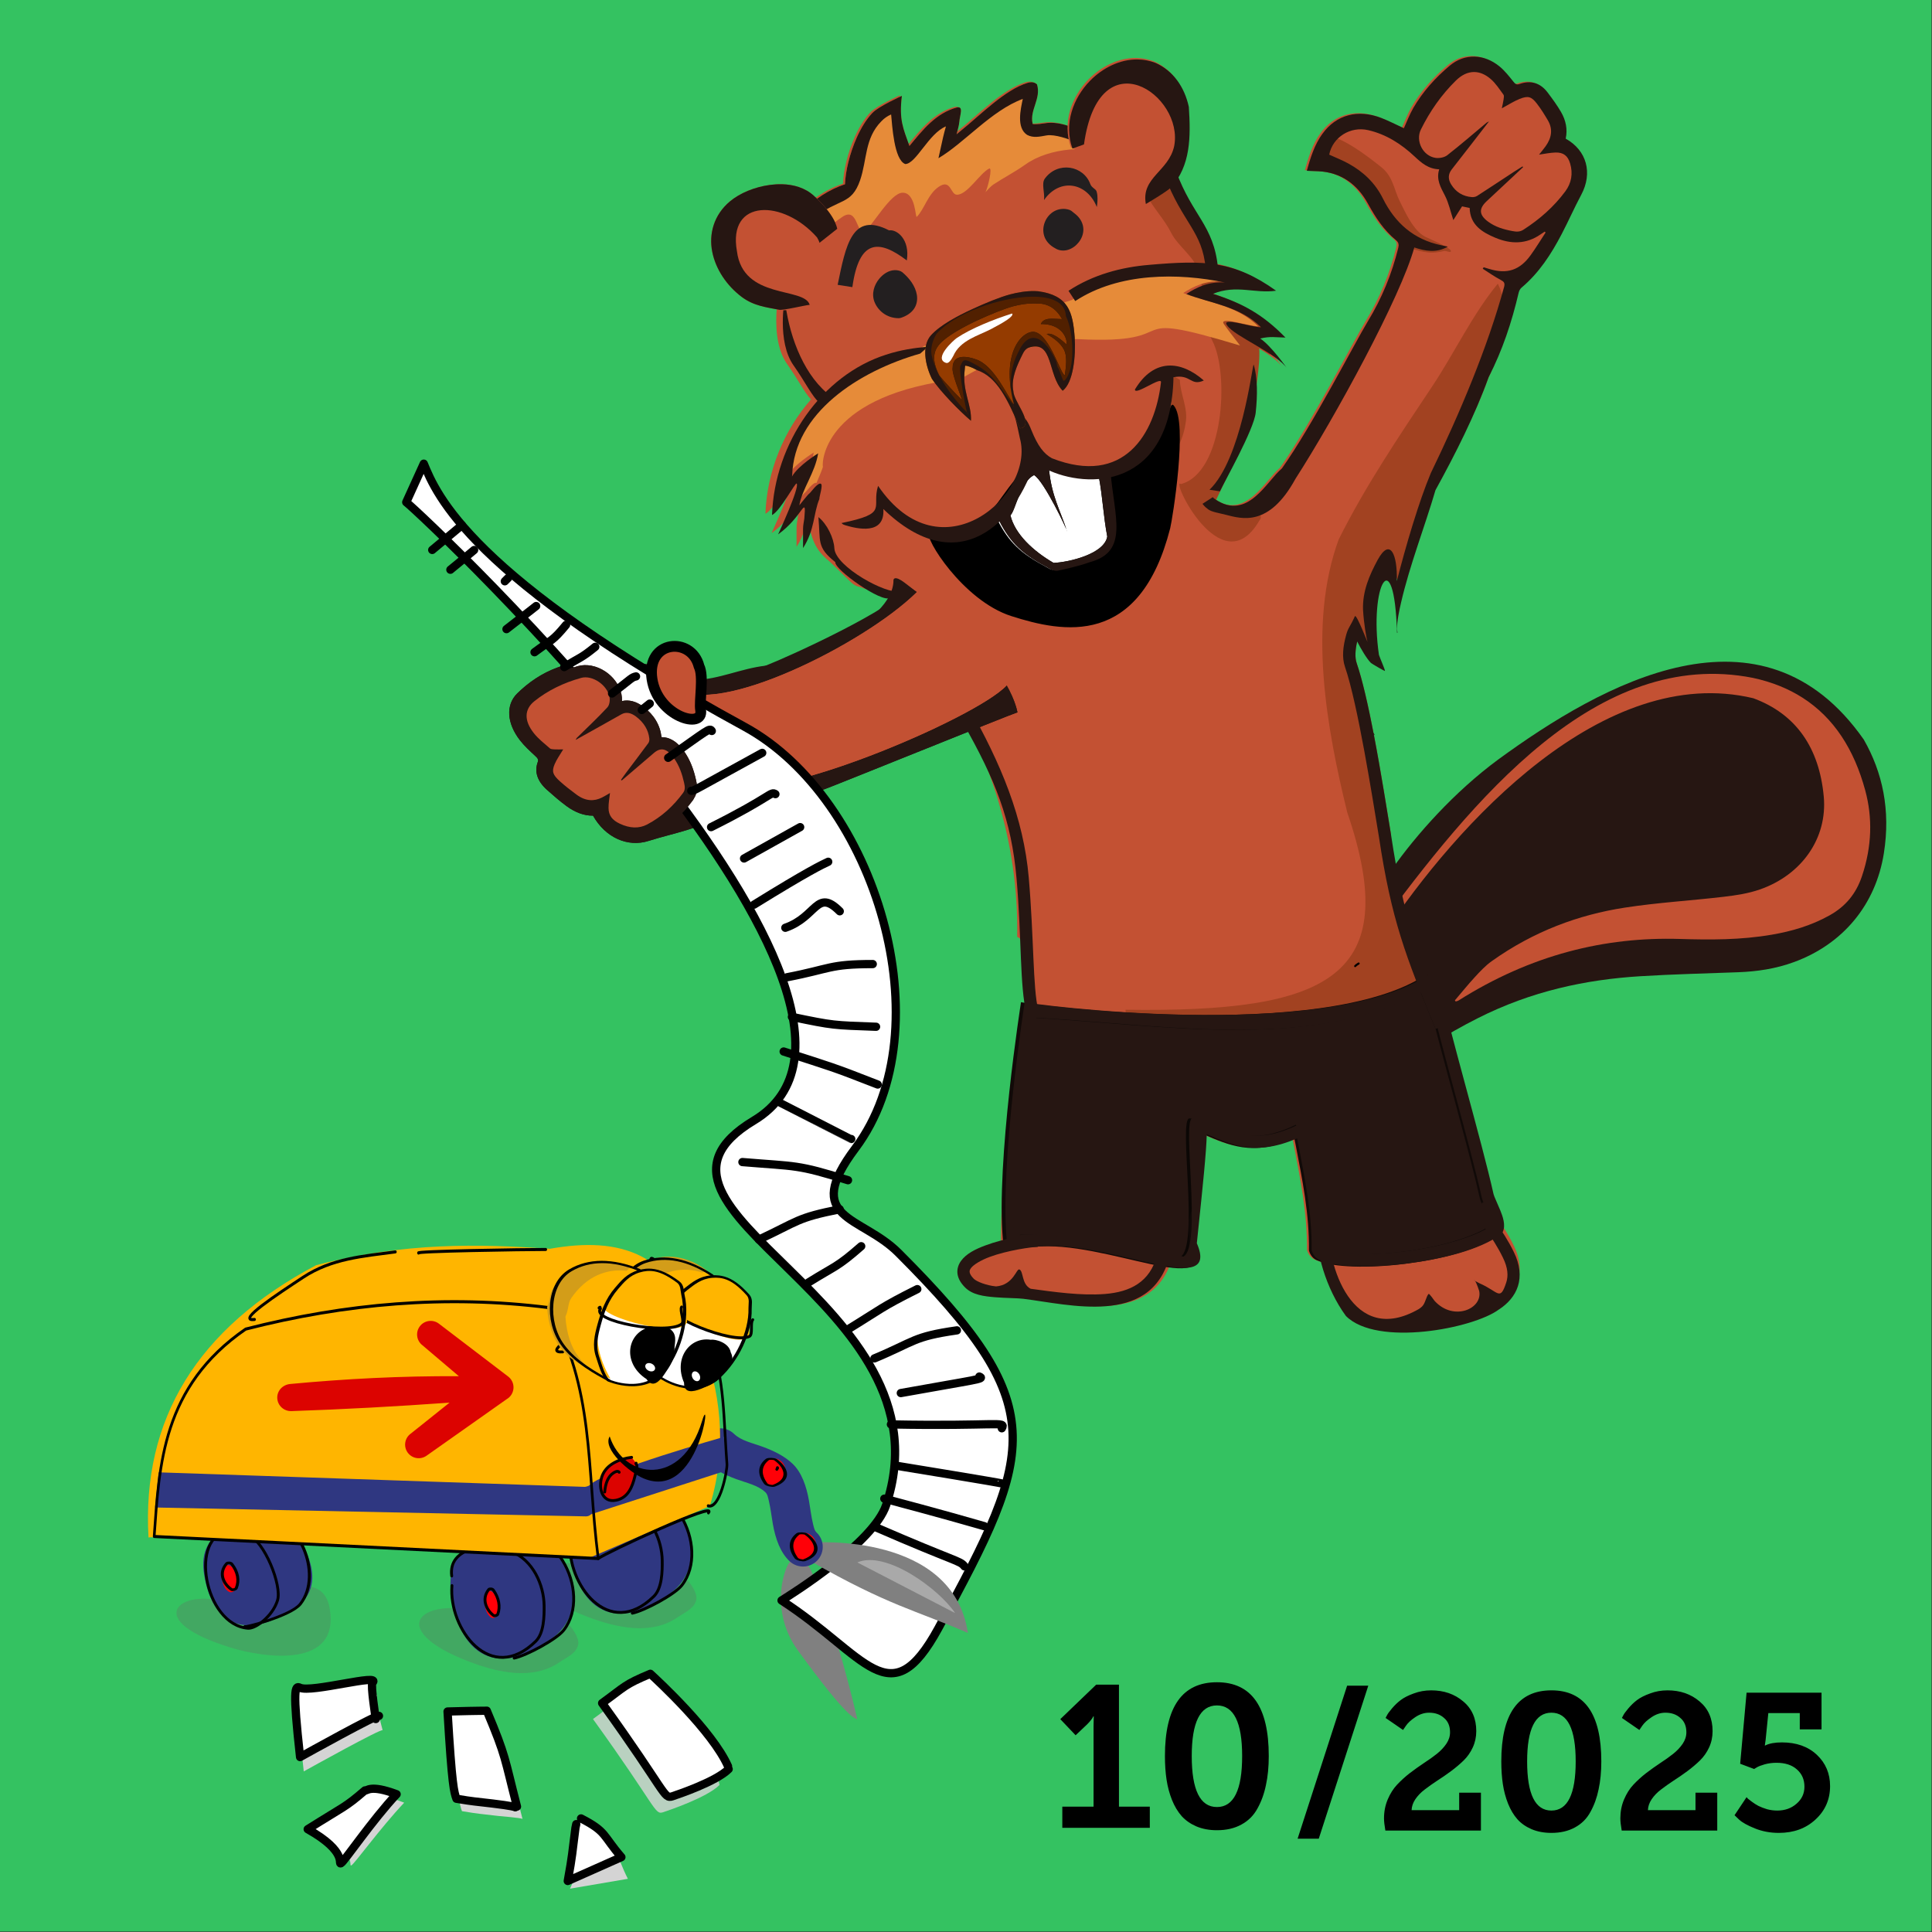 <?xml version="1.0" encoding="UTF-8" standalone="no"?>
<!-- Created with Inkscape (http://www.inkscape.org/) -->

<svg
   version="1.1"
   id="svg1"
   width="755.906"
   height="755.906"
   viewBox="0 0 755.906 755.906"
   sodipodi:docname="2025-09.svg"
   inkscape:version="1.4.2 (ebf0e940, 2025-05-08)"
   xmlns:inkscape="http://www.inkscape.org/namespaces/inkscape"
   xmlns:sodipodi="http://sodipodi.sourceforge.net/DTD/sodipodi-0.dtd"
   xmlns="http://www.w3.org/2000/svg"
   xmlns:svg="http://www.w3.org/2000/svg"
   xmlns:serif="http://www.serif.com/">
  <rect x="0" y="0" width="755.906" height="755.906" fill="#333333" stroke="none"/>
  <defs
     id="defs1" />
  <sodipodi:namedview
     id="namedview1"
     pagecolor="#ffffff"
     bordercolor="#000000"
     borderopacity="0.25"
     inkscape:showpageshadow="2"
     inkscape:pageopacity="0.0"
     inkscape:pagecheckerboard="0"
     inkscape:deskcolor="#d1d1d1"
     inkscape:zoom="0.46150138"
     inkscape:cx="340.194"
     inkscape:cy="368.36293"
     inkscape:window-width="1920"
     inkscape:window-height="1027"
     inkscape:window-x="23"
     inkscape:window-y="79"
     inkscape:window-maximized="0"
     inkscape:current-layer="g1">
    <inkscape:page
       x="0"
       y="0"
       inkscape:label="1"
       id="page1"
       width="755.906"
       height="755.906"
       margin="0"
       bleed="0" />
  </sodipodi:namedview>
  <g
     id="g1"
     inkscape:groupmode="layer"
     inkscape:label="1">
    <path
       id="path1"
       d="M 0,0 H 566.93 V 566.93 H 0 Z"
       style="fill:#34c261;fill-opacity:1;fill-rule:nonzero;stroke:none"
       transform="scale(1.333)" />
    <path
       id="path2"
       d="m 507.694,719.408 19.375,-59.871 h 8.281 l -19.375,59.871 z m 34.339,-3.188 c -0.355,-2.027 -0.532,-3.625 -0.532,-4.787 0,-2.636 0.485,-5.093 1.443,-7.369 0.964,-2.281 2.183,-4.209 3.652,-5.776 1.516,-1.62 3.187,-3.141 5.011,-4.557 1.875,-1.423 3.724,-2.74 5.547,-3.953 1.875,-1.213 3.547,-2.407 5.015,-3.573 1.521,-1.213 2.761,-2.531 3.724,-3.948 0.964,-1.421 1.443,-2.911 1.443,-4.484 0,-2.432 -0.785,-4.308 -2.353,-5.62 -1.521,-1.369 -3.469,-2.052 -5.849,-2.052 -1.875,0 -3.672,0.584 -5.396,1.745 -1.672,1.115 -2.885,2.229 -3.645,3.343 l -1.141,1.672 -6.837,-4.708 c 0.151,-0.307 0.353,-0.688 0.609,-1.14 0.249,-0.511 0.885,-1.371 1.895,-2.584 1.068,-1.265 2.204,-2.353 3.423,-3.271 1.265,-0.959 2.963,-1.823 5.088,-2.583 2.131,-0.808 4.407,-1.215 6.839,-1.215 4.964,0 9.147,1.443 12.536,4.333 3.396,2.833 5.095,6.709 5.095,11.625 0,2.276 -0.459,4.407 -1.371,6.38 -0.911,1.975 -2.124,3.699 -3.645,5.167 -1.468,1.417 -3.088,2.787 -4.864,4.104 -1.772,1.319 -3.573,2.557 -5.396,3.719 -1.771,1.167 -3.417,2.333 -4.937,3.5 -1.469,1.111 -2.683,2.381 -3.647,3.797 -0.911,1.369 -1.396,2.787 -1.443,4.256 h 18.615 v -6.839 h 8.511 v 14.817 z m 64.964,0.911 c -2.885,0 -5.469,-0.484 -7.751,-1.447 -2.229,-0.959 -4.079,-2.251 -5.547,-3.876 -1.469,-1.667 -2.683,-3.692 -3.645,-6.077 -0.964,-2.428 -1.647,-4.985 -2.053,-7.672 -0.405,-2.683 -0.609,-5.647 -0.609,-8.891 0,-18.536 6.537,-27.808 19.605,-27.808 13.02,0 19.525,9.272 19.525,27.808 0,4.052 -0.355,7.703 -1.063,10.943 -0.656,3.24 -1.724,6.177 -3.192,8.812 -1.417,2.636 -3.443,4.661 -6.079,6.079 -2.583,1.416 -5.645,2.129 -9.192,2.129 z m 9.5,-27.963 c 0,-12.713 -3.167,-19.068 -9.5,-19.068 -6.333,0 -9.496,6.355 -9.496,19.068 0,12.817 3.163,19.224 9.496,19.224 6.333,0 9.5,-6.407 9.5,-19.224 z m 18.004,27.052 c -0.353,-2.027 -0.531,-3.625 -0.531,-4.787 0,-2.636 0.479,-5.093 1.443,-7.369 0.964,-2.281 2.177,-4.209 3.645,-5.776 1.521,-1.62 3.193,-3.141 5.016,-4.557 1.875,-1.423 3.724,-2.74 5.547,-3.953 1.876,-1.213 3.547,-2.407 5.016,-3.573 1.521,-1.213 2.76,-2.531 3.724,-3.948 0.959,-1.421 1.443,-2.911 1.443,-4.484 0,-2.432 -0.787,-4.308 -2.355,-5.62 -1.52,-1.369 -3.473,-2.052 -5.853,-2.052 -1.875,0 -3.672,0.584 -5.391,1.745 -1.672,1.115 -2.891,2.229 -3.651,3.343 l -1.141,1.672 -6.833,-4.708 c 0.151,-0.307 0.355,-0.688 0.604,-1.14 0.256,-0.511 0.885,-1.371 1.901,-2.584 1.063,-1.265 2.203,-2.353 3.416,-3.271 1.272,-0.959 2.964,-1.823 5.095,-2.583 2.125,-0.808 4.405,-1.215 6.839,-1.215 4.963,0 9.14,1.443 12.536,4.333 3.391,2.833 5.088,6.709 5.088,11.625 0,2.276 -0.452,4.407 -1.364,6.38 -0.916,1.975 -2.131,3.699 -3.651,5.167 -1.469,1.417 -3.089,2.787 -4.86,4.104 -1.776,1.319 -3.573,2.557 -5.396,3.719 -1.771,1.167 -3.421,2.333 -4.937,3.5 -1.468,1.111 -2.687,2.381 -3.645,3.797 -0.917,1.369 -1.396,2.787 -1.448,4.256 h 18.615 v -6.839 h 8.511 v 14.817 z m 44.147,-6.005 4.708,-7.068 c 0.151,0.156 0.328,0.36 0.532,0.609 0.255,0.204 0.785,0.609 1.593,1.219 0.812,0.604 1.651,1.136 2.511,1.595 0.911,0.452 2.025,0.885 3.343,1.291 1.319,0.355 2.657,0.532 4.027,0.532 2.989,0 5.495,-0.885 7.521,-2.661 2.077,-1.771 3.115,-4 3.115,-6.683 0,-2.787 -0.985,-5.041 -2.964,-6.765 -1.921,-1.719 -4.584,-2.584 -7.975,-2.584 -1.624,0 -3.167,0.204 -4.635,0.609 -1.423,0.407 -2.459,0.813 -3.115,1.213 l -0.989,0.609 -5.469,-2.052 2.505,-27.807 h 29.328 v 14.36 H 704.173 v -6.381 h -12.307 l -1.063,10.563 -0.307,2.125 h 0.151 c 1.573,-0.812 3.749,-1.213 6.536,-1.213 5.672,0 10.235,1.62 13.677,4.859 3.443,3.245 5.167,7.324 5.167,12.235 0,5.219 -1.901,9.573 -5.697,13.068 -3.751,3.495 -8.537,5.244 -14.36,5.244 -3.344,0 -6.459,-0.583 -9.349,-1.749 -2.885,-1.167 -4.937,-2.303 -6.151,-3.416 z"
       style="fill:#000000;fill-opacity:1;fill-rule:nonzero;stroke:none;stroke-width:1.333"
       sodipodi:nodetypes="ccccccsccccccscscsccccccscsccccccccccccsccccssscccsssssscsccccccscscsccccccscsccccccccccccccccccscscscccccccccccccscscsccc" />
    <path
       d="m 415.636,715.138 v -8.282 h 12.226 v -31.552 l 0.079,-3.786 h -0.158 q -0.631,1.341 -2.445,3.155 l -4.496,4.26 -5.995,-6.31 14.041,-13.488 h 8.913 v 47.722 h 12.069 v 8.282 z m 60.501,0.947 q -4.496,0 -8.046,-1.499 -3.471,-1.499 -5.758,-4.023 -2.288,-2.603 -3.786,-6.31 -1.499,-3.786 -2.13,-7.967 -0.631,-4.181 -0.631,-9.229 0,-28.87 20.351,-28.87 20.272,0 20.272,28.87 0,6.31 -1.104,11.359 -1.025,5.048 -3.313,9.15 -2.209,4.102 -6.31,6.31 -4.023,2.209 -9.544,2.209 z m 9.86,-29.028 q 0,-19.799 -9.86,-19.799 -9.86,0 -9.86,19.799 0,19.957 9.86,19.957 9.86,0 9.86,-19.957 z"
       id="text1"
       style="font-size:78.88px;font-family:'Museo Slab 700';-inkscape-font-specification:'Museo Slab 700, Normal';stroke-width:0;stroke-linecap:round;paint-order:fill markers stroke"
       aria-label="10" />
    <g
       transform="matrix(0.388,0,0,0.388,-3445.026,-2365.449)"
       id="g149"
       style="clip-rule:evenodd;fill-rule:evenodd;stroke-linecap:round;stroke-linejoin:round;stroke-miterlimit:1.5">
        <g
   transform="translate(0,23.722)"
   id="g1-1">
            <path
   d="m 9603.85,7869.94 c -15.82,-35.64 -71.2,-86.67 -78.36,-93.27 -26.55,11.12 -24.97,12.45 -48.6,29.59 64.96,90.04 61.93,96.9 70.86,93.93 4.78,-1.6 43.96,-14.66 56.73,-27.42"
   style="fill:#d4d4d4;fill-opacity:0.83"
   id="path1-0" />

        </g>

        <g
   transform="translate(1.958,15.23)"
   id="g2">
            <path
   d="m 9403.88,7915.55 c -12.78,-49.3 -10.64,-49.6 -30.46,-96.71 -3.16,0.23 -2.56,-0.2 -39.56,0.82 4.47,75.48 6.57,81.33 8.96,87.99 18.23,3.02 17.66,2.55 36.62,4.83 1.83,0.22 23.24,1.87 24.44,3.07 z"
   style="fill:#d4d4d4"
   id="path2-8" />

        </g>

        <g
   transform="translate(0,23.722)"
   id="g3">
            <path
   d="m 9264.77,7817.53 c -1.56,-1.81 -73.26,38.04 -79.54,41.53 -7.65,-68.55 -5.23,-72.46 -0.22,-69.96 11.09,5.55 83.22,-15 73.21,-4.99 -2.11,2.11 6.51,32.84 6.55,33.42 z"
   style="fill:#d4d4d4"
   id="path3" />

        </g>

        <g
   transform="translate(0,23.722)"
   id="g4">
            <path
   d="m 9286.5,7890.6 c -24.57,26.14 -50,61.6 -53.24,63.22 -3.44,1.72 7.63,-11.2 -33.54,-34.36 37.52,-23.67 37.32,-21.52 57.72,-39.12 2.28,0.94 1.61,-0.04 29.06,10.26 z"
   style="fill:#d4d4d4"
   id="path4" />

        </g>

        <g
   transform="translate(0,23.722)"
   id="g5">
            <path
   d="m 9482.26,7919.5 c 22.05,19.56 16.7,21.67 29.8,47.87 -19.45,3.32 -38.9,6.63 -58.35,9.95 11.67,-25.49 10.6,-24.63 20.8,-50.12 0.11,-0.28 0,0 1.66,-3.33"
   style="fill:#d4d4d4"
   id="path5" />

        </g>

        <g
   transform="translate(390.56,-115.758)"
   id="g6">
            <path
   d="m 9300.27,7789.19 c 5.94,1.4 8.52,13.88 22.69,51.65 13.95,37.21 27.94,96.66 29.94,105.17 -2.66,-1.61 -8.32,1.52 -59.89,-69.38 -32.43,-44.59 -9.72,-94.45 -5.84,-90.57"
   style="fill:#808080"
   id="path6" />

        </g>

        <g
   transform="matrix(1.682,0,0,1.682,5589.81,-5592.03)"
   id="g52">
            <g
   transform="matrix(-1.63,0,0,1.63,4169.27,5344.64)"
   id="g50">
                <g
   id="g1847"
   transform="matrix(0.395,-0.249,0.249,0.396,645.922,1468.75)">
                    <path
   id="path1772-7"
   d="M 478.036,103.541 C 473.758,91.623 469.515,81.033 466.131,70.094 457.599,42.569 445.433,17.436 431.119,-6.32 c -24.444,-40.578 -55.888,-71.052 -90.834,-96.136 -20.97,-15.055 -42.342,-29.164 -63.539,-43.652 -12.127,-8.282 -23.505,-17.866 -33.134,-30.379 -25.095,-32.609 -30.234,-72.381 -14.131,-109.899 13.569,-31.603 34.788,-53.21 61.082,-67.171 128.958,-54.1 197.746,72.155 235.451,166.749 30.829,78.496 30.604,177.355 14.215,175.989"
   style="fill:#261612" />

                    <g
   id="path1764-9"
   transform="scale(0.265)">
                        <path
   d="m 1316.56,-1342.31 c -110.3,0.73 -211.68,48.02 -304.69,133.76 -60.644,55.96 -104.915,128.27 -127.217,220.576 -12.768,52.918 -6.608,101.378 19.643,149.257 30.762,56.078 70.667,100.203 114.404,139.545 70.33,63.164 147.2,110.815 224.94,156.509 192.36,113.025 349.77,275.393 459.58,504.667 1.3,2.702 3.68,4.662 5.58,6.981 1.27,-0.529 2.53,-1.055 3.82,-1.589 -4.46,-30.392 -8.02,-60.963 -13.64,-91.085 -4.14,-22.145 -8.6,-45.079 -16.98,-65.346 -58.4,-141.729 -145.31,-254.17 -249.91,-344.869 -75.48,-65.504 -155.66,-122.352 -232.92,-184.712 -27.56,-22.228 -55.4,-45.994 -78.47,-74.764 -82.48,-102.974 -89.2,-236.16 -13.84,-334.41 88.01,-114.67 199.7,-163.56 332.97,-135.26 432.75,147.26 547.14,783.249 556.82,1179.766 l 23.89,-0.31 c -35.52,-481.181 -106.6,-1060.946 -547.98,-1230.096 -53.88,-19.67 -105.86,-28.95 -156,-28.62 z"
   style="fill:#c35133"
   id="path7" />

                    </g>

                </g>

                <g
   id="path2437-0"
   transform="matrix(0.124,0,0,0.124,598.946,1347.72)">
                    <path
   d="m 3390.58,-1023.65 c -34.99,-25.98 87.16,-89.91 91.72,-129.85 1.26,-16.31 14.79,-22.17 29.17,-23.78 6.5,3.61 23.61,1.86 62.7,-12.24 3.35,-1.21 5.54,-1.38 7.47,-2.24 3.87,-1.72 7.07,-3.73 10.68,-6.15 7.2,-4.86 63.13,-61.27 71.61,-68.46 46.71,-36.82 56.21,-79.99 61.82,-134.84 6,28.85 12.51,59.57 34.19,93.22 v -56.7 c 0,-10.4 -2.22,-20.75 -3.83,-31.22 -6.43,-75.15 5.18,-4.67 78.05,47.2 0,0 -64.96,-139.97 -55.27,-150.95 3.94,-4.47 48.48,81.44 73.39,93.47 -4.49,-126.63 -55.35,-248.2 -135.2,-339.15 18.74,-19.3 39.24,-60.22 71.09,-105.24 33.88,-47.89 34.04,-121 30.5,-163.95 3.99,-0.14 8.13,-0.5 12.44,-1.36 l -120.35,-322.33 c -25.52,-19.51 -57.76,-37.44 -88.58,-47.06 -1.39,-38.5 -13.62,-91.07 -35.22,-139.29 -12.05,-26.91 -27.05,-52.25 -45.78,-72.19 -18.74,-19.95 -87.72,-50.76 -87.72,-50.76 8.71,72.09 -4.02,95.92 -22.43,148.6 -39.16,-47.45 -78.2,-97.46 -140.99,-114.37 -20.37,-4.2 -8.54,22.63 -7.02,42.45 0.49,6.26 1.79,12.29 3.33,18.55 1.6,6.46 3.13,12.28 4.88,18.64 -4.3,-3.58 -7.74,-6.3 -12.31,-10.17 -57.92,-46.66 -131.41,-122.43 -198.66,-142.48 -3.4,-0.99 -6.85,-1.8 -11.29,-1.76 -4.43,0.05 -11.02,1.19 -16.38,6.55 -12.74,41.96 21.71,75.27 13.37,115.15 -0.75,3.35 -0.33,2.03 -0.89,2.32 -1.13,0.6 -15.21,1.24 -34.81,-2.09 h -0.03 c -21.94,-3.75 -44.15,-0.21 -62.54,5.1 l -332.75,139.41 0.11,0.26 c 2,4.6 4.4,9.01 7.02,13.26 -22.92,55.7 -46.8,90.5 -67.91,125.51 -22.33,37.02 -41.3,75.01 -48.23,132.9 -58.12,9.83 -111.58,32.56 -174.09,77.19 63.25,9.33 118.01,-19.07 187.85,9.3 -88.81,27.99 -149.45,61.95 -215.77,129.88 30.63,-0.43 43.61,-4.43 75.28,2.81 -31.98,20.56 -81.47,90.2 -81.02,90.2 13.15,-19.64 43.37,-39.9 75.48,-59.22 -4.32,48.69 14,144.42 18.87,189.47 5.09,47.01 86.28,213.65 108.83,260.91 -94.6,61.49 -150.9,-56.98 -195.04,-93.22 -91.64,-129.27 -216.7,-373.45 -254.43,-435.43 -41.57,-68.33 -72.04,-141.51 -90.89,-219.44 -2.31,-9.71 -1.12,-15.75 7.05,-22.43 35.63,-29.47 60.39,-67.07 82.52,-107.49 31.65,-57.78 79.73,-93.66 148.08,-96.86 10.77,-0.52 21.55,-0.88 33.64,-1.28 -11.21,-39.99 -22.9,-77.48 -46.53,-110.1 -40.55,-55.98 -104.86,-73.54 -174.61,-46.54 -22.37,8.64 -43.76,19.83 -66.71,30.37 -8.85,-19.28 -16.75,-40.82 -28.11,-60.33 -28.11,-48.29 -65.38,-89.55 -107.97,-125.28 -21.97,-18.43 -47.45,-27.27 -73.18,-26.76 v -0.01 c -25.74,0.52 -51.72,10.38 -74.71,29.34 -15.42,12.75 -28.18,29.02 -40.78,44.77 -5.55,6.9 -9.05,10.39 -18.48,7.04 -33.52,-11.85 -61.73,-3.06 -83.07,25.14 -14.16,18.8 -28.25,37.82 -39.96,58.17 -14.02,24.25 -19.87,51.01 -13.72,78.83 -62.8,35.14 -80.54,102.16 -46.11,166.54 20.35,38.15 37.84,77.87 57.84,116.22 31.08,59.53 67.18,115.52 119.44,159.37 4.14,3.47 7.13,9.61 8.37,15.04 20.25,86.77 48.09,170.92 89.02,250.28 86.06,238.95 240.5,469.29 347.55,676.95 16.55,32.38 31.27,66.32 39.76,96.74 8.48,30.42 10.1,57.011 4.27,74.008 -41.48,120.787 -83.06,395.589 -102.05,509.522 l -0.04,0.293 c -27.31,182.17 -56.77,285.154 -106.54,414.755 l -25.86,11.051 c -7.8,36.101 -19.56,83.329 -33.32,136.179 0,0 -0.01,0.001 -0.01,0.033 -43.1,165.525 -106.21,387.345 -132.29,504.711 -1.46,6.589 -11.43,27.213 -19.81,47.564 -4.2,10.175 -8.05,20.703 -10.11,31.529 -2.07,10.827 -2.73,22.662 3.05,34.238 l 5.61,6.61 c 62.27,45.074 171.67,72.606 278.68,85.959 53.51,6.676 106.2,9.453 151.73,7.911 45.53,-1.541 83.46,-6.764 110.32,-19.211 l 0.48,-0.227 c 11.84,-5.921 18.77,-17.54 21.57,-28.103 -1.31,-108.778 19.71,-209.983 39.38,-313.079 1.5,-7.819 2.67,-13.145 3.89,-18.835 59.96,25.747 109.81,32.28 154.51,25.573 40.23,-6.037 76.53,-21.595 114.42,-38.107 0.3,13.456 1.19,29.892 2.6,49.091 2.93,39.919 7.84,90.101 12.93,139.634 5.08,49.533 10.34,98.407 14,135.365 -73.72,170.271 262.49,-12.643 473.38,9.706 h 0.05 c -1.49,0.213 5.34,-0.162 12.37,-0.089 7.02,0.075 15.79,0.235 24.62,0.233 8.84,-0.002 17.67,-0.145 25.45,-0.82 3.89,-0.336 7.48,-0.784 11.17,-1.633 3.69,-0.849 7.63,-0.886 13.64,-6.904 l 5.26,-11.217 c -5.15,-561.385 -154.09,-843.362 -48.11,-897.571 -4.96,-275.472 76.74,-564.203 285.01,-872.299 z"
   style="fill:#c35133;fill-rule:nonzero"
   id="path8" />

                </g>

                <g
   id="path2909"
   transform="matrix(0.124,0,0,0.124,598.211,1347.94)">
                    <path
   d="m 2207.51,-2532.87 c -54.01,1.01 -134.87,63.89 -176.12,96.89 -35.45,28.36 -37.01,65.59 -54.79,101.15 -16.14,32.28 -40.48,87.67 -75.86,105.36 -8.26,4.13 -75.86,32.66 -75.86,42.15 0,7.02 14.26,-1.71 21.07,0 46.99,11.75 68.18,-0.19 118,-12.65 5.43,-1.36 10.78,-3.16 16.07,-5.28 0.12,-5.44 2.38,-9.79 8.04,-14.42 35.63,-29.47 60.38,-67.07 82.51,-107.48 31.65,-57.79 79.73,-93.67 148.08,-96.86 10.78,-0.52 21.56,-0.88 33.65,-1.29 -10.93,-38.96 -22.35,-75.55 -44.79,-107.57 z"
   style="fill:#a24221;fill-rule:nonzero"
   id="path9" />

                </g>

                <g
   id="path2885"
   transform="matrix(0.124,0,0,0.124,598.211,1347.94)">
                    <path
   d="m 2640.63,-2424 -5.68,2.38 0.11,0.26 c 1.99,4.61 4.39,9.02 7.01,13.27 -22.92,55.7 -46.79,90.5 -67.91,125.51 -22.32,37.01 -41.29,75.01 -48.23,132.9 -54.82,9.27 -105.51,30.04 -163.54,69.82 -0.29,2.84 -0.53,5.68 -0.73,8.51 59.18,5.36 111.83,-18.73 178.04,8.16 -70.71,22.28 -123.55,48.41 -175.63,92.39 0.16,5.07 0.26,10.16 0.26,15.27 0,6.86 -0.1,13.8 -0.25,20.78 10.13,0.03 20.66,0.94 35.13,4.25 -10.98,7.06 -24.01,19.91 -36.39,33.73 -0.22,5.75 -0.44,11.49 -0.66,17.26 9.91,-6.74 20.57,-13.43 31.51,-20.02 -4.33,48.7 14,144.43 18.87,189.47 5.08,47.02 86.27,213.65 108.83,260.92 -29.12,18.92 -54.61,20.78 -77.23,13.25 15.37,46.58 -78.48,11.75 -50.3,49.32 112.65,191.95 266.15,-133.93 231.79,-109.58 -125.59,-32.45 -145.17,-325.27 -92.72,-425.66 31.36,-60.03 21.91,-134.01 37.93,-198.08 12.62,-50.47 62.59,-78.82 84.29,-122.22 19.19,-38.37 50.78,-70.22 71.65,-109.58 -32.27,16.14 -59.98,-26.76 -86.15,-72.31 z"
   style="fill:#a24221;fill-rule:nonzero"
   id="path10" />

                </g>

                <g
   id="path2883"
   transform="matrix(0.467,0,0,0.468,598.211,1347.94)">
                    <path
   d="m 698.044,-478.372 c -0.242,11.642 -6.89,22.421 -4.461,34.568 4.392,28.872 26.681,40.306 42.374,54.639 4.414,4.414 -17.666,39.38 -8.921,56.869 3.009,6.019 13.149,11.074 20.071,13.381 5.512,1.838 26.327,10.812 32.338,7.806 13.093,-6.546 38.834,-40.675 43.488,-54.639 2.569,-7.706 -11.002,-7.657 -14.496,-11.151 -0.999,-0.999 -38.701,-26.653 -39.028,-26.762 -3.904,-1.301 -23.218,-6.492 -24.532,-7.806 -1.393,-1.393 -6.939,-5.7 -8.92,-6.69 -0.95,-0.475 -3.605,-0.259 -4.461,-1.115 -3.189,-3.19 -6.928,-5.695 -11.151,-7.806 -9.51,-4.755 -13.405,-22.399 -15.611,-31.222 -0.371,-1.485 -0.533,-22.726 -2.23,-22.302 -1.613,0.403 -2.974,1.487 -4.46,2.23 z"
   style="fill:#a24221;fill-rule:nonzero"
   id="path11" />

                </g>

                <g
   id="path2880"
   transform="matrix(0.124,0,0,0.124,598.211,1347.94)">
                    <path
   d="m 1685.8,-2090.39 c -42.13,84.26 -9.01,176.16 20.86,264.55 2.09,4.22 4.19,8.44 6.36,12.63 65.74,182.53 117.74,230.41 211.68,396.62 10.82,19.15 39.9,260.28 54.69,216.81 36.45,-107.11 65.73,10.52 81.18,63.52 9.47,18.53 -4.01,115.05 3.44,133.64 5.56,13.906 32.69,-49.92 36.32,-36.9 8.48,30.42 10.1,57.011 4.27,74.008 -41.48,120.787 -83.06,395.589 -102.05,509.522 l -0.04,0.293 c 6.95,65.931 1.87,134.938 -10.43,199.178 -6.07,20.762 -12.31,41.521 -17.59,62.65 -4.09,16.355 -13.53,31.821 -16.86,48.472 -2.14,10.503 -4.69,21.268 -7.53,32.199 -16.53,40.363 -35.16,73.797 -53.58,96.34 0,10.24 4.13,24.606 7.38,38.101 -10.36,25.09 -21.41,49.849 -32.66,73.585 213.82,151.173 653,-35.649 899.79,75.86 4.08,-2.039 1.54,-7.092 2.11,-10.536 5.07,-30.416 16.86,-66.448 16.86,-96.937 -603.16,8.54 -824.82,-96.48 -657.47,-585.814 60.4,-247.143 117.88,-556.411 25.29,-809.181 -79.35,-158.7 -177.34,-303.94 -278.16,-455.16 -62.96,-94.45 -118.79,-212.41 -193.86,-303.45 z"
   style="fill:#a24221;fill-rule:nonzero"
   id="path12" />

                </g>

                <g
   id="path2830"
   transform="matrix(0.124,0,0,0.124,598.211,1347.94)">
                    <path
   d="m 3068.98,-2688.06 c -4.44,0.05 -11.02,1.19 -16.38,6.55 -12.75,41.96 21.7,75.27 13.37,115.15 -0.76,3.35 -0.34,2.03 -0.9,2.32 -1.12,0.6 -15.2,1.24 -34.8,-2.09 h -0.03 c -21.94,-3.75 -44.15,-0.21 -62.55,5.1 l -234.43,98.22 c 1.21,16.55 3.08,31.22 5.45,42.97 41.44,-19.72 45.5,-43.98 74.5,-53.64 83.91,-27.97 202.06,-21.71 274.17,29.8 31.19,22.27 65.98,40.01 95.37,59.6 6.44,4.29 18.45,17.28 22.79,22.31 -6.72,-11.87 -22.34,-75.72 -10.87,-69.99 27.57,13.79 64.25,77.48 95.36,77.48 19.57,0 17.51,-47.92 53.64,-23.84 32.82,21.88 42.81,66.66 65.56,89.4 4.54,4.54 2.69,-71.52 41.72,-71.52 37.19,0 90.7,101.97 113.25,113.25 24.56,12.27 19.4,-72.5 65.56,-41.73 63.48,42.32 110.68,108.11 143.05,172.85 4.44,8.89 7.94,23.84 17.87,23.84 7.95,0 0,-15.89 0,-23.84 0,-2.77 0.08,-5.3 0.21,-7.71 l -80.13,-214.64 c -25.52,-19.51 -57.76,-37.44 -88.57,-47.06 -1.4,-38.5 -13.63,-91.07 -35.22,-139.29 -12.06,-26.91 -27.06,-52.25 -45.79,-72.19 -18.73,-19.95 -87.72,-50.76 -87.72,-50.76 8.72,72.09 -4.01,95.92 -22.43,148.6 -39.16,-47.45 -78.2,-97.46 -140.99,-114.37 -20.36,-4.2 -8.54,22.63 -7.01,42.45 0.48,6.26 1.79,12.29 3.33,18.55 1.59,6.46 3.12,12.28 4.87,18.64 -4.3,-3.58 -7.74,-6.3 -12.3,-10.17 -57.92,-46.66 -131.42,-122.43 -198.67,-142.48 -3.4,-0.99 -6.84,-1.8 -11.28,-1.76 z m 136.56,326.29 c 0.38,0.67 0.73,1.21 1.05,1.53 1.28,1.28 0.57,0.35 -1.05,-1.53 z"
   style="fill:#e68b39;fill-rule:nonzero"
   id="path13" />

                </g>

                <g
   transform="matrix(0.526,0,0,0.546,454.381,774.522)"
   id="g14">
                    <path
   d="m 1067.32,743.563 c 4.33,1.585 -22.76,44.53 -56.58,54.941 -36.063,11.1 -88.734,21.181 -109.875,-58.447 -1.521,-5.73 -12.641,-71.979 -2.519,-82.101 33.04,65.643 67.153,37.134 94.889,40.415 22.065,2.61 33.625,61.614 74.085,45.192 z"
   style="stroke:#000000;stroke-width:1.87px"
   id="path14" />

                </g>

                <g
   id="path2437"
   transform="matrix(0.467,0,0,0.468,598.211,1347.94)">
                    <path
   d="m 864.934,-222.485 c -26.205,46.213 -43.803,88.44 -47.886,135.358 -4.083,46.919 -3.222,87.48 -7.43,103.67 l 9.329,2.419 c 5.175,-19.911 3.673,-58.967 7.701,-105.253 4.028,-46.285 16.845,-77.731 41.938,-121.982 z"
   style="fill:#261612;fill-rule:nonzero"
   id="path15" />

                </g>

                <g
   id="path2319-3"
   transform="matrix(0.467,0,0,0.468,598.211,1347.94)">
                    <path
   d="m 807.1,193.194 -93.399,17.215 c -0.172,-0.582 -0.34,-1.169 -0.499,-1.774 l -9.324,2.446 c 3.483,13.277 10.367,22.745 19.245,28.778 8.878,6.034 19.493,8.677 30.539,9.539 22.092,1.725 46.439,-3.538 64.759,-5.828 4.737,-0.592 13.631,-0.504 22.311,-1.235 8.681,-0.731 17.521,-1.803 23.359,-7.641 3.274,-3.273 5.401,-6.768 5.963,-10.552 0.562,-3.785 -0.682,-7.505 -2.768,-10.348 -4.173,-5.687 -11.156,-9.139 -18.913,-12.047 -15.514,-5.817 -33.918,-8.553 -41.273,-8.553 z"
   style="fill:#c35133;fill-rule:nonzero"
   id="path16" />

                </g>

                <g
   id="path2260-0"
   transform="matrix(0.467,0,0,0.468,598.211,1347.94)">
                    <path
   d="m 459.285,162.856 c -6.738,5.898 -8.346,13.614 -11.459,17.972 -2.968,4.155 -8.418,12.275 -12.823,21.364 -10e-4,0.002 0,0.004 0,0.006 -4.894,9.862 -5.709,19.05 -3.227,26.791 2.482,7.742 8.016,13.732 14.616,18.104 l 0.414,0.243 c 19.873,14.858 95.958,29.615 120.452,5.07 15.752,-21.46 24.44,-51.232 23.225,-73.389 L 461.932,165.879 Z"
   style="fill:#c35133;fill-rule:nonzero"
   id="path17" />

                </g>

                <g
   id="path2425"
   transform="matrix(0.124,0,0,0.124,598.211,1347.94)">
                    <path
   d="m 1897.44,-41.556 -27.33,11.676 c -32.25,149.171 -131.21,486.066 -165.62,640.912 -1.46,6.589 -11.43,27.213 -19.81,47.564 -4.2,10.175 -8.05,20.708 -10.11,31.535 -2.07,10.827 -2.73,22.656 3.05,34.232 l 5.61,6.61 c 62.27,45.074 171.67,72.612 278.68,85.964 53.51,6.676 106.2,9.447 151.73,7.906 45.53,-1.541 83.46,-6.759 110.32,-19.206 l 0.48,-0.232 c 11.84,-5.921 18.77,-17.54 21.57,-28.103 -1.31,-108.778 19.71,-209.983 39.38,-313.079 1.5,-7.819 2.67,-13.145 3.89,-18.835 59.96,25.747 109.81,32.28 154.51,25.573 40.23,-6.037 76.53,-21.595 114.42,-38.107 0.3,13.456 1.19,29.893 2.6,49.091 2.94,39.92 7.84,90.101 12.93,139.634 5.08,49.534 10.34,98.407 14,135.366 -73.72,170.27 262.49,-12.644 473.38,9.705 h 0.05 c -1.49,0.212 5.34,-0.161 12.37,-0.083 7.02,0.078 15.79,0.234 24.62,0.232 8.84,-0.002 17.67,-0.146 25.45,-0.819 3.89,-0.337 7.48,-0.778 11.17,-1.628 3.69,-0.849 7.63,-0.891 13.64,-6.909 l 5.26,-11.211 C 3174.8,516.335 3100.07,40.687 3100.07,40.687 3095.64,45.119 2204,164.203 1897.44,-41.556 Z"
   style="fill:#110a08;fill-rule:nonzero"
   id="path18" />

                </g>

                <g
   id="path1839"
   transform="matrix(0.467,0,0,0.468,598.211,1347.94)">
                    <path
   d="m 701.054,-642.241 c -6.661,17.817 -13.769,28.016 -19.975,38.306 -6.206,10.291 -11.442,20.856 -13.022,37.526 l 9.595,0.908 c 1.434,-15.134 5.71,-23.554 11.682,-33.456 5.972,-9.902 13.715,-21.103 20.745,-39.907 z"
   style="fill:#261612;fill-rule:nonzero"
   id="path19" />

                </g>

                <g
   id="g2177"
   transform="matrix(0.467,0,0,0.468,598.947,1348.68)">
                    <g
   id="g2171">
                        <g
   id="path2166"
   transform="scale(0.265)">
                            <path
   d="m 3037.25,-1586.89 c -57.12,66.15 -160.25,33.5 -198.58,46.91 -11.12,133.45 -55.57,236.32 61.33,267.76 36.07,12.88 74.06,20.43 95,25.4 l 0.32,0.08 0.33,0.07 c 12.21,2.59 29.27,-9.05 34.19,-12.05 l 1.13,-0.42 1.07,-0.59 c 80.59,-43.28 109.86,-78.48 144.83,-148.53 l 8.69,-17.39 -17.92,-7.53 c -81.18,-35.7 -40.18,-152.13 -130.39,-153.71 z"
   style="fill:#ffffff"
   id="path20" />

                        </g>

                        <path
   id="path2141-8"
   d="m 803.605,-419.865 c -15.112,17.503 -42.397,8.864 -52.54,12.412 -2.943,35.308 -14.705,62.526 16.227,70.844 9.543,3.409 19.594,5.407 25.136,6.722 l 0.083,0.022 0.088,0.017 c 3.232,0.686 7.744,-2.394 9.047,-3.189 l 0.299,-0.111 0.282,-0.155 c 21.323,-11.451 29.067,-20.766 38.32,-39.299 l 2.298,-4.601 -4.739,-1.993 c -21.481,-9.445 -10.633,-40.25 -34.501,-40.668 z m -4.126,10.8 c -2.241,21.085 -8.495,30.843 -14.215,48.335 -0.431,-0.517 18.263,-39.88 26.014,-44.271 10.933,5.203 14.777,28.339 18.634,31.562 -3.519,14.778 -18.014,28.191 -34.001,37.428 -12.323,-0.567 -39.908,-7.032 -42.266,-20.695 3.033,-16.056 3.582,-30.55 6.538,-46.522 17.38,0.313 24.66,-3.093 39.296,-5.837 z" />

                    </g>

                    <path
   id="path2141"
   d="m 803.605,-419.865 c -15.112,17.503 -42.397,8.864 -52.54,12.412 -2.943,35.308 -14.705,62.526 16.227,70.844 9.543,3.409 19.594,5.407 25.136,6.722 l 0.083,0.022 0.088,0.017 c 3.232,0.686 7.744,-2.394 9.047,-3.189 l 0.299,-0.111 0.282,-0.155 c 21.323,-11.451 29.067,-20.766 38.32,-39.299 l 2.298,-4.601 -4.739,-1.993 c -21.481,-9.445 -10.633,-40.25 -34.501,-40.668 z m -4.126,10.8 c -2.241,21.085 -8.495,30.843 -14.215,48.335 -0.431,-0.517 18.263,-39.88 26.014,-44.271 10.933,5.203 14.777,28.339 18.634,31.562 -3.519,14.778 -18.014,28.191 -34.001,37.428 -12.323,-0.567 -39.908,-7.032 -42.266,-20.695 3.033,-16.056 3.582,-30.55 6.538,-46.522 17.38,0.313 24.66,-3.093 39.296,-5.837 z"
   style="fill:#261612" />

                </g>

                <g
   id="path2814"
   transform="matrix(0.124,0,0,0.124,598.211,1347.94)">
                    <path
   d="m 2670.88,-2114.6 c -58.21,0.02 -115.27,6.98 -166.49,17.66 47.72,-2.9 82.58,13.48 114.56,34.2 -66.65,26.71 -159.62,35.53 -222.31,98.71 25.27,1.03 121.78,-32.64 100.64,-5.08 -8,11.68 -26.44,35.68 -46.93,62.17 377.54,-113.93 143.42,-1.15 482.94,-19.09 109.03,0 252.02,61.87 345.59,118.01 399.7,45.04 412.93,241.25 408.81,261.3 5.72,17.17 12.74,32.23 19.15,47.61 0.03,-0.02 0.05,-0.05 0.08,-0.07 9.51,-4.23 30.77,26.88 33.49,28.36 4.82,2.61 28.17,33.28 30.55,35.81 -7.54,-47.42 -46.91,-96.82 -55.97,-154.4 0,0 59.8,36.32 77.93,69.08 -0.31,-1.34 -0.29,-2.14 -0.61,-3.5 -5.59,-184.82 -196.53,-309.47 -381.23,-361.92 l -22.06,-19.27 -439.3,-136.74 c -81.61,-53.59 -181.82,-72.87 -278.84,-72.84 z"
   style="fill:#e68b39;fill-rule:nonzero"
   id="path21" />

                </g>

                <g
   id="path1729"
   transform="matrix(0.124,0,0,0.124,598.211,1347.94)">
                    <path
   d="m 2557.84,-1803.31 c 40,18.23 37.7,-19.86 89.96,-9.57 7.3,332.03 255.69,332.72 377.65,272.46 12.32,-6.66 23.11,-15.24 32.81,-25.63 54.57,182.69 226.47,359.84 450.12,144.07 -5.05,79.14 79.28,58.28 113.33,47.98 3.02,-1.04 5.99,-1.47 10.88,-6.36 -142.73,-29.52 -87.97,-44.33 -108.54,-110.42 -186.95,274.41 -466.66,25.22 -420.66,-140.81 3.22,-12.87 9.36,-48.73 16.58,-68.07 -11.63,0.25 -29.05,-12.44 -51.14,44.67 -18.11,44.74 -35.97,69.15 -60.71,82.51 -213.08,83.21 -305.77,-71.73 -323.21,-225.51 -2.17,-19.09 78.42,41.27 77.18,21.22 -56.16,-93.25 -136.33,-86.16 -204.25,-26.54 z"
   style="fill:#261612;fill-rule:nonzero"
   id="path22" />

                </g>

                <g
   id="path1110"
   transform="matrix(0.467,0,0,0.468,598.211,1347.94)">
                    <path
   d="m 722.143,-568.668 c -43.174,-3.741 -66.717,-3.364 -99.885,20.32 16.735,2.469 31.223,-5.046 49.702,2.46 -23.499,7.406 -39.541,16.391 -57.09,34.364 8.106,-0.114 11.54,-1.171 19.919,0.745 -8.463,5.437 -21.555,23.864 -21.438,23.864 8.205,-12.249 41.456,-25.42 47.387,-34.079 5.595,-7.292 -19.941,1.619 -26.628,1.344 16.587,-16.715 41.187,-19.051 58.819,-26.118 -8.459,-5.48 -17.684,-9.814 -30.308,-9.047 36.133,-7.533 83.276,-8.089 117.826,14.599 l 5.292,-8.055 c -19.224,-12.624 -41.447,-18.6 -63.596,-20.397 z"
   style="fill:#261612;fill-rule:nonzero"
   id="path23" />

                </g>

                <g
   id="path1738"
   transform="matrix(0.467,0,0,0.468,598.211,1347.94)">
                    <path
   d="m 639.921,-490.41 c -3.188,10.477 -3.058,24.521 -1.605,37.957 1.452,13.437 24.698,54.271 28.168,61.787 l 8.19,-1.254 c -25.043,-24.121 -33.411,-95.869 -34.753,-98.49 z"
   style="fill:#261612;fill-rule:nonzero"
   id="path24" />

                </g>

                <g
   id="path1762"
   transform="matrix(0.124,0,0,0.124,598.211,1347.94)">
                    <path
   d="m 1755.18,-2763.93 c -25.74,0.51 -51.72,10.37 -74.71,29.33 -15.42,12.76 -28.18,29.02 -40.78,44.78 -5.55,6.89 -9.05,10.38 -18.48,7.03 -33.52,-11.85 -61.73,-3.06 -83.07,25.14 -14.16,18.8 -28.25,37.82 -39.96,58.18 -14.02,24.24 -19.87,51 -13.72,78.82 -62.8,35.14 -80.54,102.16 -46.11,166.54 20.35,38.15 37.84,77.87 57.84,116.22 31.08,59.53 67.18,115.52 119.44,159.38 4.14,3.46 7.13,9.6 8.37,15.03 20.25,86.77 48.09,170.92 89.02,250.28 41.14,114.23 97.95,226.46 157.7,335.22 31.58,108.11 76.27,221.65 102.11,333.62 5.48,23.75 11.92,53.39 11.92,77.49 0,3.97 -2.82,14.73 0,11.92 8.48,-275.1 83.72,-139.42 53.64,65.559 -4,11.981 -17.88,42.888 -17.88,47.68 0,1.519 39.45,-21.574 41.72,-23.84 12.46,-12.466 29.78,-42.009 40.73,-63.639 6.1,26.08 6.8,48.648 1.64,63.689 -17.21,50.098 -34.4,126.762 -50.02,207.383 -1.41,2.374 -2.81,4.744 -4.27,7.131 1.09,-0.548 2.25,-1.548 3.45,-2.907 -21.69,112.532 -40.23,232.065 -51.21,297.915 l -0.04,0.293 c -36.69,244.749 -77.2,346.492 -165.73,562.007 l 33.69,13.852 c 88.55,-215.556 130.96,-323.17 168.01,-570.145 l 0.04,-0.294 c 19.13,-114.796 62.27,-391.969 100.54,-503.415 9.86,-28.7 5.85,-61.519 -3.66,-95.629 -6,-21.51 -10.22,-20.91 -25.65,-54.62 -4.5,-9.82 -42.78,92.22 -36.84,73.63 2.72,-8.54 10.47,-52.87 12.69,-93.22 1.8,-54.27 -18.48,-101.52 -43.6,-147.98 -36.66,-66.87 -58.88,-16.38 -56.58,63.25 -25.92,-100.86 -64.5,-233.75 -100.89,-320.35 -86.56,-178.61 -168.56,-373.28 -217.65,-553.19 -2.51,-10.97 0.73,-14.67 10.13,-19.65 18.56,-9.78 35.77,-22.04 53.51,-33.29 -0.88,-1.47 -1.82,-2.92 -2.75,-4.38 -5.73,1.72 -11.47,3.44 -17.22,5.17 -52.15,15.88 -90.03,3.56 -122.2,-41.13 -15.63,-21.7 -29.59,-44.69 -44.27,-67.1 0.88,-0.87 1.79,-1.73 2.63,-2.65 3.98,2.66 8.02,5.24 11.92,7.94 42.83,29.91 88.39,29.57 134.54,10.22 39.67,-16.58 74.84,-38.33 76.13,-88.36 8.96,-1.9 16.8,-3.56 22.53,-4.74 9.5,14.89 18.08,28.37 25.93,40.68 8.37,-25.41 13.51,-50.4 24.69,-72.26 12.74,-24.84 26.74,-47.92 17.17,-78.33 32.07,-1 52.24,-18.59 73.31,-38.34 39.11,-36.63 83.99,-65.56 137.26,-77.79 53.42,-12.3 105.44,21.05 115.76,72.62 -19.23,8.82 -39.1,16.48 -57.58,26.72 -44.07,24.33 -78.93,57.52 -101.86,103.69 -35.75,71.96 -91.13,121.15 -171.78,138.07 -5.95,1.25 -11.92,2.54 -20.69,4.43 34.81,19.79 67.22,13.01 99.5,2.44 39.65,145.38 234.47,502.54 352.53,686.29 78.42,143.33 158.33,118.89 207,106.46 22.3,-5.69 40.21,-7.98 51.35,-15.63 11.14,-7.65 17.33,-16.8 17.33,-16.8 l -30.59,-19.78 c 0,0 -1.3,2.4 -7.35,6.55 -96.09,65.16 -152.97,-55.07 -197.5,-91.63 -91.63,-129.26 -216.69,-373.45 -254.42,-435.43 -41.57,-68.33 -72.04,-141.5 -90.89,-219.43 -2.31,-9.71 -1.12,-15.75 7.05,-22.44 35.63,-29.47 60.39,-67.07 82.52,-107.49 31.65,-57.78 79.73,-93.66 148.08,-96.86 10.77,-0.52 21.55,-0.87 33.64,-1.28 -11.22,-39.98 -22.9,-77.48 -46.53,-110.1 -40.55,-55.98 -104.86,-73.54 -174.61,-46.54 -22.37,8.64 -43.76,19.83 -66.71,30.37 -8.85,-19.28 -16.75,-40.82 -28.11,-60.33 -28.11,-48.29 -65.38,-89.55 -107.97,-125.28 -21.97,-18.43 -47.45,-27.27 -73.18,-26.75 z m 1.1,45.69 c 18.56,0.01 36.89,8.61 53.97,25.41 43.01,42.31 77.14,91.17 103.75,145.17 16.57,33.58 -5.75,78.1 -42.93,83.99 -11.25,1.78 -26.56,-0.96 -35.24,-7.71 -39.71,-30.95 -77.74,-64.07 -116.4,-96.35 -1.52,-1.25 -3.59,-1.94 -7.43,-3.94 37.88,48.82 73.9,95.72 110.39,142.18 11.57,14.73 10.93,29.72 2.07,44.26 -13.95,22.95 -34.89,36.05 -61.94,38.01 -5.02,0.36 -11.09,-0.83 -15.29,-3.52 -36.84,-23.73 -73.37,-48.02 -110.03,-72.04 -8.12,-5.3 -16.49,-10.38 -24.75,-15.56 -0.51,0.81 -1.02,1.63 -1.54,2.41 35.96,33.57 71.92,67.21 107.88,100.78 23.83,22.25 22.8,40.67 -3.61,60.34 -21.64,16.14 -46.59,23.47 -72.83,28.35 -11.81,2.24 -21.83,2.82 -32.51,-4.06 -47.96,-30.85 -90.25,-67.91 -124.19,-113.72 -18.37,-24.81 -23.13,-52.99 -14.28,-82.82 6.68,-22.65 19.78,-33.1 43.42,-32.43 16.26,0.47 32.41,4.04 48.72,6.25 -6.25,-7.93 -13.27,-16.15 -19.49,-24.86 -17.41,-24.27 -22.41,-50.09 -6.6,-76.93 9.98,-16.94 20.41,-33.83 32.41,-49.36 16.28,-21.14 26.29,-24.11 51.34,-14.07 17.51,7.05 33.58,17.55 52.81,27.91 -1.9,-9.2 -3.97,-17.37 -5.14,-25.6 -0.71,-4.96 -2.12,-11.64 0.28,-14.96 11.98,-16.24 23.11,-33.92 38.23,-46.77 16.02,-13.67 32.56,-20.36 48.93,-20.36 z"
   style="fill:#261612"
   id="path25" />

                </g>

                <g
   id="path1114"
   transform="matrix(0.467,0,0,0.468,598.211,1347.94)">
                    <path
   d="m 896.303,-504.362 6.212,5.423 c 48.868,13.879 99.385,46.859 100.865,95.76 0.09,0.359 0.08,0.569 0.16,0.925 -4.794,-8.667 -20.616,-18.276 -20.616,-18.276 2.399,15.235 12.814,28.304 14.811,40.851 -0.63,-0.671 -6.811,-8.785 -8.084,-9.476 -0.72,-0.391 -6.346,-8.621 -8.86,-7.503 -1.912,1.086 1.295,9.933 1.175,12.015 4.804,11.602 3.503,24.061 12.85,38.573 v -15.004 c 0,-2.75 -0.585,-5.488 -1.013,-8.26 -1.699,-19.884 1.372,-1.233 20.657,12.49 0,0 -17.193,-37.035 -14.63,-39.94 1.04,-1.182 12.83,21.55 19.42,24.732 -2.02,-56.936 -39.459,-110.019 -89.781,-126.011 -11.501,-3.776 -22.334,-5.343 -33.166,-6.299 z"
   style="fill:#261612;fill-rule:nonzero"
   id="path26" />

                </g>

                <g
   id="path1843"
   transform="matrix(0.467,0,0,0.468,598.211,1347.94)">
                    <path
   d="m 982.716,-370.414 c -6.876,5.383 -12.202,16.669 -12.555,24.425 -0.665,14.599 -41.38,36.583 -51.36,33.872 1.626,1.626 6.684,4.46 7.608,5.144 5.939,4.392 43.698,-22.05 43.007,-28.085 14.849,-11.708 11.584,-16.341 13.3,-35.356 z"
   style="fill:#261612;fill-rule:nonzero"
   id="path27" />

                </g>

                <g
   id="path1725"
   transform="matrix(0.467,0,0,0.468,598.211,1347.94)">
                    <path
   d="m 1009.21,-542.242 c -2.57,26.206 -13.341,57.376 -33.211,74.288 l 6.073,7.485 c 5.359,-4.349 10.986,-16.118 20.208,-29.16 13.35,-18.866 6.93,-52.613 6.93,-52.613 z"
   style="fill:#261612;fill-rule:nonzero"
   id="path28" />

                </g>

                <g
   id="path1097"
   transform="matrix(0.124,0,0,0.124,598.211,1347.94)">
                    <path
   d="m 3068.97,-2688.05 c -4.44,0.04 -11.02,1.18 -16.38,6.55 -12.75,41.95 21.7,75.27 13.37,115.15 -0.76,3.34 -0.34,2.02 -0.9,2.32 -1.13,0.59 -15.2,1.23 -34.8,-2.09 h -0.02 c -42.12,-7.2 -85.33,12.43 -100.36,19.94 l 16.28,32.58 c 9.31,-4.66 53.6,-20.79 77.97,-16.62 h 0.03 c 20.3,3.45 38.83,8.47 57.9,-1.58 32.38,-21.37 19.01,-76.15 12.74,-106.68 93.03,34.28 173.15,130.5 250.16,175.89 0,0 -12.17,-54.77 -13.54,-61.24 -2.46,-11.55 -6,-23.11 -8.64,-33.17 51.48,21.12 88.53,111.41 120.65,111.69 33.44,-12.35 38.73,-115.61 41.91,-147.07 9.96,4.28 19.78,10.43 29.28,20.55 49.61,50.7 41.6,112.75 62.82,174.88 26,74.54 61.8,52.1 137.24,111.37 l 27.41,-24.02 c -25.32,-28.89 -74.22,-61.41 -119.91,-75.68 -1.4,-38.5 -13.63,-91.06 -35.22,-139.28 -12.06,-26.92 -27.06,-52.25 -45.79,-72.2 -18.73,-19.94 -87.72,-50.76 -87.72,-50.76 8.71,72.09 -4.01,95.93 -22.43,148.61 -39.16,-47.45 -78.2,-97.46 -140.98,-114.38 -20.37,-4.19 -8.55,22.63 -7.02,42.46 0.48,6.26 1.79,12.29 3.33,18.54 1.59,6.47 3.12,12.28 4.87,18.64 -4.3,-3.58 -7.74,-6.3 -12.31,-10.17 -57.91,-46.66 -131.4,-122.43 -198.65,-142.47 -3.41,-0.99 -6.85,-1.81 -11.29,-1.76 z"
   style="fill:#261612;fill-rule:nonzero"
   id="path29" />

                </g>

                <g
   id="path2750"
   transform="matrix(0.124,0,0,0.124,598.211,1347.94)">
                    <path
   d="m 3059.97,-2068.47 c -3.47,0.07 -6.93,0.23 -10.37,0.49 -90.02,11.85 -103.15,61.4 -108.7,136.51 -3.68,55.83 4.01,134.4 35.59,158.61 45.12,-46.32 27.15,-151.22 99.39,-128.24 6.96,2.34 13.01,6.78 18.68,18.14 16.39,32.77 35.85,73.2 28.33,110.8 -1.35,32 -55.35,87.06 -28.81,108.71 l 8.89,2.25 c 36.54,-84.88 67.87,-153.02 127.84,-172.94 15.2,-8.78 29.82,-13.25 34.02,-13.06 0.37,0.03 0.52,0.01 0.69,0 v 0.01 c 0.39,0.91 1.25,3.52 1.25,8.72 l 0.3,3.26 c 8.07,63.32 -21.15,104.02 -18.53,151.42 33.26,-28.14 89.31,-85.11 115.08,-123.27 l 1.02,-1.7 c 20.08,-41.29 30.11,-97.08 2.83,-128.17 -28.59,-31.74 -81.53,-58.7 -121.47,-77.31 l -0.04,-0.03 c -41.34,-19.17 -82.27,-35.87 -113.22,-44.31 l -0.15,-0.05 c -23.41,-6.17 -48.32,-10.29 -72.62,-9.84 z"
   style="fill:#943b00;fill-rule:nonzero"
   id="path30" />

                </g>

                <g
   id="path1118"
   transform="matrix(0.124,0,0,0.124,598.211,1347.94)">
                    <path
   d="m 3059.97,-2068.47 c -3.47,0.07 -6.93,0.23 -10.37,0.49 -90.02,11.85 -103.15,61.4 -108.7,136.51 -3.68,55.83 4.01,134.4 35.59,158.61 45.12,-46.32 27.15,-151.22 99.39,-128.24 6.96,2.34 13.01,6.78 18.68,18.14 16.39,32.77 35.85,73.2 28.33,110.8 -1.35,32 -55.35,87.06 -28.81,108.71 l 8.89,2.25 c 36.54,-84.88 67.87,-153.02 127.84,-172.94 15.2,-8.78 29.82,-13.25 34.02,-13.06 0.37,0.02 0.52,0.01 0.69,0 v 0.01 c 0.39,0.91 1.25,3.52 1.25,8.72 l 0.3,3.26 c 8.07,63.32 -21.15,104.02 -18.53,151.42 33.26,-28.14 89.31,-85.11 115.08,-123.27 l 1.02,-1.7 c 20.08,-41.29 30.11,-97.08 2.83,-128.17 -28.59,-31.74 -81.53,-58.7 -121.47,-77.31 l -0.03,-0.03 c -41.34,-19.17 -82.28,-35.87 -113.23,-44.31 l -0.14,-0.05 c -23.41,-6.17 -48.32,-10.29 -72.63,-9.84 z m 1.8,36.59 c 19.45,-0.29 40.4,2.91 61.42,8.45 26.89,7.34 67.18,23.55 107.45,42.23 40.25,18.75 89.34,45.96 109.77,68.64 10.23,11.35 15.96,22.88 17.08,37.52 1.1,14.41 -2.79,32.87 -15.17,56.67 -8.19,11.97 -54.94,61.56 -67.14,73.17 3.61,-15.31 30.82,-77.75 27.74,-95.55 -0.03,-42.85 -45.53,-33.79 -67.2,-25.77 -56.18,16.54 -94.73,110.77 -114.66,134.13 41.66,-159.78 -29.85,-223.4 -63.48,-214.35 -43.88,11.8 -76.12,128.19 -87.5,127.89 l -0.11,-0.89 c -3,-23.28 -8.32,-54.76 3.38,-76.36 10.14,-18 28.18,-32.49 50.64,-44.81 -15.9,-6.32 -43.94,16.61 -56.92,29.32 -6.47,5.08 -3.47,-59.93 74.38,-59.13 -10,-21.12 -35.75,-15.13 -62.98,-14.58 16.42,-31 42.9,-47.55 75.06,-46.23 2.71,-0.19 5.46,-0.3 8.24,-0.35 z"
   style="fill:#261612;fill-rule:nonzero"
   id="path31" />

                </g>

                <g
   id="g1075"
   transform="matrix(0.467,0,0,0.468,593.056,1344.25)">
                    <path
   id="path1077"
   d="m 929.348,-550.465 c -9.801,8.236 -16.259,22.408 -0.419,27.608 8.193,0 12.694,-4.763 14.655,-9.674 3.535,-9.069 -6.709,-20.738 -14.236,-17.934 z"
   style="fill-rule:nonzero" />

                    <g
   id="path1083"
   transform="scale(0.265)">
                        <path
   d="m 3524.24,-2100.42 v 0.01 c -5.9,-0.29 -11.98,0.56 -18.1,2.84 l -5.36,3.12 c -20.95,17.61 -38.99,40.71 -43.4,67.46 -2.2,13.38 -0.17,28.31 8.19,40.76 8.35,12.46 22.02,21.58 39.67,27.37 l 5.67,0.92 c 38.02,0 62.85,-24.31 72.31,-48.02 l 0.05,-0.14 c 9.8,-25.15 0.66,-51.03 -14.15,-68.93 -11.1,-13.43 -27.19,-24.53 -44.88,-25.39 z"
   style="fill:#231f20;fill-rule:nonzero"
   id="path32" />

                    </g>

                </g>

                <g
   id="path877"
   transform="matrix(0.467,0,0,0.468,598.211,1347.94)">
                    <path
   d="m 955.97,-551.147 c -5.218,-37.471 -20.621,-37.912 -42.866,-20.993 -2.682,-16.488 7.868,-24.672 13.945,-23.619 29.252,-15.02 34.116,11.814 40.514,42.791 l -11.594,1.821 z"
   style="fill:#231f20;fill-rule:nonzero"
   id="path33" />

                </g>

                <g
   id="path2428"
   transform="matrix(0.467,0,0,0.468,598.211,1347.94)">
                    <path
   d="m 685.193,90.676 c 9.81,0.752 18.437,10.552 25.232,17.346 15.222,15.222 21.42,23.654 25.231,46.521 1.208,7.246 0.651,14.431 2.366,21.289 0.815,3.261 7.711,22.251 4.731,25.232 -2.91,2.909 -11.186,3.025 -15.77,3.942 -4.318,0.864 -35.407,10.401 -36.27,8.673 -0.315,-0.628 0.512,-27.954 0,-31.539 -0.672,-4.701 -2.8,-9.623 -3.943,-14.193 -1.621,-6.484 0.832,-14.019 -0.788,-20.5 -2.735,-10.941 -2.366,-22.107 -2.366,-33.905 0,-8.254 -0.093,-14.889 3.943,-18.924 1.083,-1.084 -1.446,-2.716 -2.366,-3.942 z"
   style="fill:#0b0705;fill-rule:nonzero"
   id="path34" />

                </g>

                <g
   id="path2382"
   transform="matrix(0.467,0,0,0.468,598.211,1347.94)">
                    <path
   d="m 502.031,-10.995 -7.23,3.089 c -8.533,39.468 -34.717,128.605 -43.821,169.575 -0.387,1.743 -3.024,7.2 -5.243,12.584 -1.11,2.692 -2.127,5.479 -2.674,8.344 -0.547,2.864 -0.723,5.994 0.808,9.057 l 1.484,1.75 c 16.476,11.925 45.42,19.21 73.734,22.743 14.157,1.767 28.098,2.501 40.145,2.093 12.046,-0.408 22.082,-1.789 29.188,-5.082 l 0.127,-0.061 c 3.133,-1.567 4.966,-4.641 5.708,-7.436 -0.345,-28.78 5.216,-55.558 10.419,-82.836 0.397,-2.068 0.708,-3.477 1.03,-4.982 15.864,6.812 29.054,8.54 40.881,6.765 10.645,-1.597 20.247,-5.713 30.273,-10.082 0.079,3.561 0.313,7.909 0.687,12.989 0.777,10.562 2.076,23.839 3.421,36.944 1.345,13.106 2.737,26.037 3.704,35.815 -19.504,45.051 69.45,-3.344 125.25,2.569 h 0.012 c -0.393,0.056 1.413,-0.043 3.272,-0.022 1.858,0.021 4.179,0.062 6.516,0.061 2.337,0 4.673,-0.038 6.732,-0.216 1.03,-0.089 1.981,-0.207 2.957,-0.432 0.976,-0.224 2.017,-0.234 3.61,-1.827 l 1.389,-2.967 C 839.998,136.613 820.227,10.766 820.227,10.766 819.054,11.938 583.141,43.445 502.031,-10.995 Z m 0.598,11.311 c 86.586,49.348 201.226,28.905 308.667,22.638 14.16,56.111 25.014,115.215 13.713,170.129 -0.299,1.454 -3.305,0.16 -5.287,0.16 -2.213,0.001 -4.491,-0.039 -6.411,-0.061 -1.92,-0.021 -3.075,-0.116 -4.739,0.122 l 0.011,-0.006 c -32.978,4.622 -72.591,5.237 -113.286,17.484 -15.277,-7.96 1.697,-109.01 -7.29,-108.774 -8.978,0.551 -27.658,12.218 -42.848,13.066 -11.27,1.691 -23.442,0.237 -40.577,-8.122 -12.554,25.694 -11.318,73.098 -19.643,96.24 -0.291,1.097 -0.411,1.118 -0.681,1.251 -4.697,2.148 -14.009,3.785 -25.345,4.169 -11.399,0.386 -24.924,-0.321 -38.634,-2.032 -26.608,-3.32 -53.866,-10.818 -67.776,-20.163 -0.067,-0.473 -0.203,-0.809 0.028,-2.016 0.336,-1.763 1.13,-4.069 2.12,-6.472 1.98,-4.804 4.705,-9.526 5.736,-14.167 8.571,-38.571 32.626,-121.13 42.243,-163.447 z"
   style="fill:#261612;fill-rule:nonzero"
   id="path35" />

                </g>

                <g
   id="path2529"
   transform="matrix(0.124,0,0,0.124,598.211,1347.94)">
                    <path
   d="m 1915.24,9.805 c 325.35,175.481 751.39,100.264 1151.07,76.951 53.52,212.073 94.55,435.458 51.83,643.005 -1.13,5.496 -12.48,0.602 -19.98,0.603 -8.36,0.002 -16.97,-0.148 -24.23,-0.227 -7.26,-0.075 -11.62,-0.439 -17.91,0.46 l 0.05,-0.034 c -124.64,17.469 -274.37,19.794 -428.18,66.083 -57.74,-30.087 6.42,-412.008 -27.55,-411.118 -33.93,2.082 -104.53,46.18 -161.95,49.385 -42.59,6.392 -88.59,0.899 -153.35,-30.694 -47.45,97.11 -42.78,276.272 -74.25,363.737 -1.1,4.147 -1.55,4.229 -2.57,4.734 -17.75,8.118 -52.94,14.306 -95.79,15.757 -43.08,1.458 -94.21,-1.22 -146.02,-7.685 -100.57,-12.548 -203.59,-40.887 -256.16,-76.209 -0.26,-1.786 -0.77,-3.053 0.11,-7.612 1.27,-6.663 4.26,-15.386 8.01,-24.466 7.48,-18.159 17.78,-36 21.68,-53.542 25.55,-114.984 87.42,-333.178 130.3,-498.809 l 0.12,0.049 c 16.42,-39.985 31.26,-76.233 44.77,-110.368 z"
   style="fill:#261612;fill-rule:nonzero"
   id="path36" />

                </g>

                <g
   id="path2260"
   transform="matrix(0.467,0,0,0.468,598.211,1347.94)">
                    <path
   d="m 459.285,167.857 c -6.738,5.899 -8.346,13.614 -11.459,17.972 -2.968,4.156 -8.418,12.275 -12.823,21.365 -10e-4,0.001 0,0.004 0,0.006 -4.894,9.862 -5.709,19.049 -3.227,26.79 2.482,7.743 8.016,13.732 14.616,18.104 l 0.414,0.244 c 19.873,14.857 95.958,29.614 120.452,5.069 15.753,-21.46 24.44,-51.232 23.225,-73.388 l -9.617,0.647 c 1.762,32.244 -18.514,97.391 -70.97,67.33 -0.969,-0.611 -1.87,-1.29 -2.653,-2.074 -2.671,-2.671 -3.161,-7.891 -5.126,-9.855 -0.531,-0.532 -4.392,5.086 -4.73,5.519 -14.973,16.312 -38.072,6.162 -35.088,-7.884 0.006,-0.023 1.92,-5.926 3.171,-7.786 -1.205,0.674 -3.434,1.805 -3.565,1.871 -15.056,6.519 -15.94,14.395 -20.951,-0.743 -1.65,-5.147 -1.38,-11.385 2.681,-19.566 l 0.023,-0.043 c 4.024,-8.314 9.256,-16.155 12.009,-20.009 4.695,-6.573 6.214,-13.026 9.971,-16.315 z m 6.185,62.059 c 0.466,-0.26 0.804,-0.462 0.772,-0.493 -0.189,-0.19 -0.461,0.032 -0.772,0.493 z"
   style="fill:#261612;fill-rule:nonzero"
   id="path37" />

                </g>

                <g
   id="path986"
   transform="matrix(0.467,0,0,0.468,598.211,1347.94)">
                    <path
   d="m 791.165,-612.592 c -2.054,-0.192 -4.208,0.03 -6.323,0.758 l -1.356,0.726 c 0,0 -1.779,1.357 -3.837,3.089 l -0.088,0.078 c -3.544,3.136 -5.434,7.254 -5.526,11.178 -0.092,3.923 1.399,7.457 3.555,10.231 2.155,2.774 4.997,4.908 8.321,5.99 3.248,1.058 7.236,0.901 10.513,-1.267 4.19,-2.219 7.146,-5.602 8.388,-9.363 1.284,-3.886 0.894,-7.924 -0.559,-11.382 -1.453,-3.459 -3.974,-6.451 -7.38,-8.311 -1.703,-0.929 -3.655,-1.535 -5.708,-1.727 z"
   style="fill:#231f20;fill-rule:nonzero"
   id="path38" />

                </g>

                <g
   id="path1025"
   transform="matrix(0.467,0,0,0.468,598.211,1347.94)">
                    <path
   d="m 768.549,-632.108 c -1.056,2.893 -4.272,3.689 -4.906,5.708 -0.633,2.019 -0.75,3.932 -0.758,5.692 -0.017,3.518 0.57,6.593 0.57,6.593 7.603,-19.303 29.109,-23.295 41.565,-5.493 -0.746,-5.798 2.272,-12.914 -0.677,-16.897 -10.229,-13.819 -30.455,-10.241 -35.794,4.397 z"
   style="fill:#231f20;fill-rule:nonzero"
   id="path39" />

                </g>

                <g
   id="path178-3"
   transform="matrix(0.467,0,0,0.468,598.211,1347.94)">
                    <path
   d="m 873.669,-511.227 c 2.405,1.637 18.744,16.179 8.561,19.604 -2.087,0.702 -4.001,-2.167 -5.755,-5.451 -5.375,-12.352 -19.605,-15.836 -29.919,-21.207 -9.816,-5.132 -18.18,-10.076 -16.403,-12.144 14.864,4.724 32.369,11.737 43.516,19.198 z"
   style="fill:#ffffff"
   id="path40" />

                </g>

                <g
   id="path2319"
   transform="matrix(0.124,0,0,0.124,598.211,1347.94)">
                    <path
   d="m 3050.45,730.181 v 36.43 c 16.52,0 90.53,10.254 143.22,30.007 26.34,9.877 47.53,22.96 54.88,32.975 3.67,5.008 4.42,8.065 3.81,12.203 -0.62,4.137 -3.5,10.707 -12.27,19.477 -7.99,7.995 -36.78,19.792 -66.09,22.541 -51.65,-4.109 -60.14,-53.379 -69.03,-50.323 -12.89,5.372 -5.96,43.588 -33.57,57.343 -69.33,9.459 -149.47,20.983 -220.09,15.472 -37.75,-2.946 -71.36,-11.923 -97.78,-29.88 -26.43,-17.957 -46.64,-44.725 -57.96,-87.885 l -35.24,9.246 c 13.16,50.181 39.18,85.966 72.73,108.768 33.56,22.803 73.68,32.795 115.43,36.053 83.49,6.517 175.51,-13.374 244.76,-22.029 17.9,-2.238 51.51,-1.904 84.32,-4.667 32.81,-2.763 66.22,-6.814 88.29,-28.878 12.37,-12.373 20.41,-25.582 22.53,-39.885 2.13,-14.302 -2.57,-28.362 -10.46,-39.109 -15.77,-21.493 -42.16,-34.539 -71.48,-45.531 -58.63,-21.985 -128.19,-32.328 -156,-32.328 z"
   style="fill:#261612;fill-rule:nonzero"
   id="path41" />

                </g>

                <g
   id="path2527"
   transform="matrix(0.467,0,0,0.468,598.211,1347.94)">
                    <path
   d="m 825.636,-107.433 c -0.357,0.985 -0.717,1.969 -1.063,2.963 -1.075,3.089 -2.111,6.148 -3.127,9.184 0.58,-4.567 1.555,-8.465 2.998,-11.274 0.401,-0.307 0.799,-0.595 1.192,-0.873 z"
   style="fill:#261612;fill-rule:nonzero"
   id="path42" />

                </g>

                <g
   id="g2627"
   transform="matrix(0.467,0,0,0.468,598.211,1347.94)">
                    <g
   id="path1106-1"
   transform="scale(0.265)">
                        <path
   d="m 2763.64,-2759.43 c -17.56,0.28 -35.24,3.51 -52.57,10.17 l -0.84,0.33 c -52.17,23.11 -85.95,71.72 -98.66,130.33 -5.97,89.12 -5.54,175.46 53.28,239.52 10.43,11.31 19.5,19.3 19.5,19.3 20.31,3.32 135.35,-72.62 273.62,-134.92 26.22,-73.32 -2.03,-150.03 -52.36,-201.39 -37.74,-38.51 -89.31,-64.17 -141.97,-63.34 z"
   style="fill:#c35133;fill-rule:nonzero"
   id="path43" />

                    </g>

                    <path
   id="path1106"
   d="m 731.211,-730.098 c -4.645,0.073 -9.322,0.926 -13.907,2.69 l -0.222,0.089 c -13.803,6.113 -22.741,18.974 -26.104,34.481 -1.58,23.58 -1.467,46.423 14.097,63.375 2.759,2.992 19.747,12.989 19.747,12.989 3.896,-20.932 -17.976,-25.584 -22.298,-45.456 -7.934,-40.178 59.18,-86.342 71.031,-1.372 l 9.074,3.245 c 6.938,-19.399 -0.536,-39.696 -13.852,-53.283 -9.987,-10.19 -23.63,-16.978 -37.565,-16.759 z"
   style="fill:#261612;fill-rule:nonzero" />

                </g>

                <g
   id="g2707"
   transform="matrix(0.467,0,0,0.468,598.211,1347.94)">
                    <path
   id="path2654"
   d="m 1011.61,-632.036 c -9.25,0.188 -18.362,2.72 -25.363,9.094 -8.052,7.331 -12.599,13.45 -15.157,17.934 -2.558,4.484 -3.209,7.995 -3.209,7.995 l 13.976,11.034 c 0,0 16.082,35.584 21.983,43.881 l -0.86,8.804 c 0,0 1.68,0.166 3.75,0.246 2.06,0.081 4.4,0.184 6.92,-0.321 9.52,-1.905 19.81,-2.842 29.45,-10.069 11.85,-8.895 20.55,-21.779 23.26,-35.597 2.71,-13.818 -1.15,-28.844 -13.96,-39.513 -7.82,-6.524 -19.41,-11.338 -31.57,-12.952 -3.04,-0.403 -6.14,-0.599 -9.22,-0.536 z"
   style="fill:#c35133;fill-rule:nonzero" />

                    <g
   id="g2692">
                        <path
   id="path1093"
   d="m 1011.61,-632.037 c -9.25,0.188 -18.362,2.721 -25.363,9.094 -8.052,7.331 -12.598,13.451 -15.156,17.935 -2.558,4.484 -3.21,7.995 -3.21,7.995 l 13.976,11.034 c 0,0 -0.011,-0.844 1.914,-4.223 26.469,-30.068 70.569,-30.612 63.119,10.771 -4.8,38.526 -53.075,27.822 -57.31,42.194 3.509,0.226 20.82,4.491 24.07,3.868 9.52,-1.905 19.81,-2.842 29.45,-10.069 11.85,-8.895 20.55,-21.78 23.26,-35.597 2.71,-13.818 -1.15,-28.843 -13.96,-39.512 -7.82,-6.524 -19.41,-11.339 -31.57,-12.953 -3.04,-0.403 -6.14,-0.599 -9.22,-0.537 z"
   style="fill:#261612;fill-rule:nonzero" />

                    </g>

                </g>

                <g
   id="path2771"
   transform="matrix(0.124,0,0,0.124,598.211,1347.94)">
                    <path
   d="m 3067.57,-2051.84 c -56.82,-0.6 -99.13,15.94 -100.56,57.33 -23.74,48.09 -28.49,157 3.16,190.71 0.58,0.58 3.24,2.02 4.21,1.05 2.15,-2.15 12.3,-32.67 15.81,-37.93 3.92,-5.88 3.16,-14.76 6.32,-21.07 31.6,-67.74 78.42,-99.1 111.69,-25.29 17.93,33.78 25.31,74.32 21.55,113.24 20.2,-129.38 -41.61,-181.16 -72.16,-172.94 -43.88,11.8 -76.13,128.19 -87.51,127.89 l -0.11,-0.89 c -3,-23.28 -8.32,-54.76 3.38,-76.36 10.14,-18 28.18,-32.49 50.64,-44.81 -15.9,-6.32 -43.94,16.61 -56.92,29.32 -6.47,5.08 -3.47,-59.93 74.38,-59.13 -10,-21.12 -35.75,-15.13 -62.98,-14.58 16.42,-31 42.9,-47.55 75.06,-46.23 2.71,-0.19 5.46,-0.3 8.24,-0.35 19.45,-0.29 40.4,2.91 61.42,8.45 26.89,7.34 67.18,23.55 107.45,42.23 40.25,18.75 89.34,45.96 109.77,68.64 10.23,11.35 15.96,22.88 17.08,37.52 1.1,14.41 -2.79,32.87 -15.17,56.67 -8.19,11.97 -54.94,61.56 -67.14,73.17 3.61,-15.31 30.82,-77.75 27.74,-95.55 -0.03,-42.85 -45.53,-33.79 -67.2,-25.77 -52.83,15.56 -90.05,99.77 -110.88,129.2 -0.19,1.98 -0.53,3.96 -1.14,6.06 3.91,-6.4 8.96,-13.77 13.99,-18.81 37.42,-51.33 52.63,-78.77 110.64,-107.47 15.87,-7.94 23.98,-10.22 30.55,9.48 7.99,1.5 -11.66,116.19 -18.67,139.81 40.74,-40.74 92.14,-109.49 105.07,-170.36 3.99,-19.96 -3.79,-46.77 -14.76,-63.22 -53.24,-60.42 -188.24,-109.01 -282.95,-110.01 z m 192.64,343.59 c -0.8,0.8 -1.62,1.65 -2.4,2.43 0.12,3.64 1.05,2.1 2.4,-2.43 z m -136.51,-23.01 c -0.24,0.4 -0.52,0.82 -0.76,1.21 -0.8,1.34 -1.73,2.69 -2.11,4.21 -0.12,0.49 0.12,1.23 0.28,1.88 0.56,-1.76 1.72,-4.73 1.83,-5.04 0.29,-0.77 0.54,-1.52 0.76,-2.26 z m -2.59,7.3 c -0.23,0.72 -0.38,1.28 -0.28,1.28 0.55,0 0.46,-0.58 0.28,-1.28 z"
   style="fill:#512000;fill-rule:nonzero"
   id="path44" />

                </g>

                <g
   transform="matrix(0.568,0.651,-0.828,0.725,789.286,327.71)"
   id="g49">
                    <g
   transform="rotate(-28.821,-613.36,-330.607)"
   id="g45">
                        <path
   d="m 413.386,1023.17 c -0.807,-0.55 -23.828,31.77 -18.136,52.83 2.845,0.11 82.177,10.09 84.319,10.19 10.817,0.49 21.508,-0.7 32.102,-2.85 0.648,-0.14 1.487,-0.13 2.075,0.16 7.492,3.54 15.487,4.68 23.612,5.1 5.242,0.25 10.517,0.19 15.742,0.49 8.855,0.54 15.329,-4.82 16.027,-13.51 3.373,-0.73 6.032,-2.73 7.999,-5.5 1.646,-2.33 3.024,-4.84 4.386,-7.36 2.027,-3.77 1.569,-7.34 -1.427,-10.42 -0.855,-0.87 -0.649,-1.44 -0.158,-2.39 1.095,-2.19 2.25,-4.42 2.866,-6.77 1.853,-7 -0.916,-13.46 -7.204,-16.44 -6.097,-2.88 -12.527,-4.9 -19.274,-5.55 -2.724,-0.27 -5.497,-0.05 -8.076,-0.05 0,-3.05 -36.329,8.78 -37.773,14.19 -0.332,1.23 -0.932,1.68 -2.12,1.92 -9.552,1.87 -19.148,2.21 -28.793,1.09 -11.258,-1.32 -56.681,-8.78 -66.167,-15.13 z"
   style="fill:#261612"
   id="path45" />

                    </g>

                    <g
   transform="rotate(-28.821,-613.36,-330.607)"
   id="g46">
                        <path
   d="m 417.682,1019.54 c -0.103,-0.21 -1.215,-1.74 -3.652,1.87 -7.845,11.61 -23.123,38.52 -18.78,54.59 2.845,0.11 82.177,10.09 84.319,10.19 10.817,0.49 21.508,-0.7 32.102,-2.85 0.648,-0.14 1.487,-0.13 2.075,0.16 7.492,3.54 15.487,4.68 23.612,5.1 5.242,0.25 10.517,0.19 15.742,0.49 8.855,0.54 15.329,-4.82 16.027,-13.51 3.373,-0.73 6.032,-2.73 7.999,-5.5 1.646,-2.33 3.024,-4.84 4.386,-7.36 2.027,-3.77 1.569,-7.34 -1.427,-10.42 -0.855,-0.87 -0.649,-1.44 -0.158,-2.39 1.095,-2.19 2.25,-4.42 2.866,-6.77 1.853,-7 -0.916,-13.46 -7.204,-16.44 -6.097,-2.88 -12.527,-4.9 -19.274,-5.55 -2.724,-0.27 -5.497,-0.05 -8.076,-0.05 0,-3.05 -36.329,8.78 -37.773,14.19 -0.332,1.23 -0.932,1.68 -2.12,1.92 -9.552,1.87 -19.15,-0.05 -28.793,1.09 -11.956,1.41 -54.54,-3.98 -61.871,-18.76 z"
   style="fill:#261612"
   id="path46" />

                    </g>

                    <g
   transform="matrix(3.552,-1.954,-1.954,-3.552,865.671,661.189)"
   id="g47">
                        <path
   d="m 76.531,49.476 c -0.547,2.406 4.657,2.156 4.141,1.5 -0.457,-0.578 -1.07,-1.031 -1.656,-1.574 0.433,-0.059 0.906,-0.125 1.429,-0.195 0.039,-0.172 0.094,-0.407 0.153,-0.676 -1.344,-0.656 -1.496,-1.887 -1.453,-3.172 0.05,-1.496 0.609,-2.738 1.957,-3.531 0.125,-0.071 0.246,-0.149 0.367,-0.223 -0.016,-0.035 -0.028,-0.07 -0.039,-0.105 -0.793,0.121 -1.594,0.211 -2.379,0.367 -1.617,0.316 -2.426,1.191 -2.645,2.808 -0.023,0.176 -0.047,0.356 -0.074,0.532 -0.051,0.007 -0.102,0.015 -0.152,0.019 -0.086,-0.621 -0.203,-1.242 -0.239,-1.871 -0.015,-0.316 -0.102,-0.376 -0.406,-0.519 -4.582,-2.154 -27.402,1.298 -29.175,3.339 -0.362,0.417 -0.786,0.27 -0.914,0.832 -0.821,3.508 4.064,6.543 2.158,9.605 -0.027,0.039 0.775,0.691 1.368,0.24 4.262,-3.238 20.959,-7.126 26.387,-5.317 0.118,-1.008 0.336,-1.973 1.309,-2.676 -0.059,0.266 -0.098,0.441 -0.137,0.617 z"
   style="fill:#c35133"
   id="path47" />

                    </g>

                    <g
   transform="matrix(3.552,-1.954,-1.954,-3.552,865.671,661.189)"
   id="g48">
                        <path
   d="m 76.531,49.476 c -0.547,2.406 3.071,0.469 2.485,-0.074 0.433,-0.059 0.906,-0.125 1.429,-0.195 0.039,-0.172 0.094,-0.407 0.153,-0.676 -1.344,-0.656 -1.496,-1.887 -1.453,-3.172 0.05,-1.496 0.609,-2.738 1.957,-3.531 0.125,-0.071 0.246,-0.149 0.367,-0.223 -0.016,-0.035 -0.028,-0.07 -0.039,-0.105 -0.793,0.121 -1.594,0.211 -2.379,0.367 -1.617,0.316 -2.426,1.191 -2.645,2.808 -0.023,0.176 -0.047,0.356 -0.074,0.532 -0.051,0.007 -0.102,0.015 -0.152,0.019 -0.086,-0.621 -0.203,-1.242 -0.239,-1.871 -0.015,-0.316 -0.102,-0.376 -0.406,-0.519 -4.582,-2.154 -27.402,1.298 -29.175,3.339 -0.362,0.417 -0.786,0.27 -0.914,0.832 -0.821,3.508 4.064,6.543 2.158,9.605 -0.027,0.039 0.775,0.691 1.368,0.24 4.262,-3.238 20.959,-7.126 26.387,-5.317 0.118,-1.008 0.336,-1.973 1.309,-2.676 -0.059,0.266 -0.098,0.441 -0.137,0.617 z"
   style="fill:#c35133"
   id="path48" />

                    </g>

                </g>

            </g>

            <g
   transform="translate(1067.24,5754.13)"
   id="g51">
                <path
   d="m 1700.69,1774.28 c 0.2,-0.05 -0.03,-0.3 2.08,-1.57"
   style="fill:none;stroke:#000000;stroke-width:1.24px"
   id="path50" />

            </g>

        </g>

        <path
   d="m 9288.59,6602.96 c 17.38,13.03 541.6,508.87 350.53,623.51 -151.2,90.72 202.27,181.13 133.39,387.76 -12.74,38.21 -95.79,90.11 -105.47,96.17 85.78,55.5 109.02,118.09 158.21,27.91 98.6,-180.76 113.93,-224.18 -40.33,-378.45 -38.05,-38.05 -97.73,-33.08 -43.43,-105.47 90.11,-120.15 21.17,-352.52 -111.67,-424.98 -276.84,-151.01 -310.9,-234.34 -323.56,-265.33 -5.89,12.96 -11.78,25.92 -17.67,38.88 z"
   style="fill:#ffffff;stroke:#000000;stroke-width:8.33px"
   id="path52" />

        <path
   d="m 9660.85,6897.31 c -4.85,-3.24 -3.79,2.73 -64.88,33.28"
   style="fill:none;stroke:#000000;stroke-width:8.33px"
   id="path53" />

        <g
   id="g99285-2-4">
        </g>

        <g
   id="g5504-0">
        </g>

        <g
   id="g99197-4-3">
        </g>

        <g
   id="g99285-2-41"
   serif:id="g99285-2-4">
        </g>

        <g
   id="g99285-2-42"
   serif:id="g99285-2-4">
        </g>

        <g
   transform="matrix(-2.879,0,0,2.879,20238.2,4640.07)"
   id="g111">
            <g
   id="g110">
                <g
   transform="matrix(-0.347,0,0,0.347,6893.06,-1651.55)"
   id="g54">
                    <path
   d="m 9310.91,7774.74 c 5.62,-0.94 145.13,-10.27 160.31,90.93 -52.47,-22.87 -79.77,-27.32 -158.49,-72.31 -4.23,-2.41 -3.54,-2.86 -8.03,-5.11"
   style="fill:#808080"
   id="path54" />

                </g>

                <g
   transform="matrix(-0.429,0.044,-0.04,-0.414,4999.83,1025.02)"
   id="g55">
                    <path
   d="m 3023,362.169 c 6.42,-5.247 15.76,-6.099 24.37,-8.409 9.36,-2.511 18.23,-5.889 25.35,-11.636 7.89,-6.372 12.88,-17.289 16.19,-29.764 1.64,-6.178 2.97,-12.746 4.92,-18.555 0.96,-2.856 1.69,-5.654 3.65,-7.217 6.97,-5.565 8.24,-15.984 2.83,-23.251 -5.41,-7.267 -15.47,-8.649 -22.44,-3.083 -8.04,6.417 -13.11,17.364 -16.45,29.845 -1.66,6.217 -2.99,12.818 -4.92,18.649 -0.94,2.835 -1.62,5.614 -3.53,7.156 -6.58,5.311 -16,6.211 -24.63,8.524 -9.38,2.517 -18.21,5.902 -25.23,11.638 -6.91,5.648 -8.07,16.082 -2.58,23.285 5.49,7.203 15.56,8.466 22.47,2.818 z"
   style="fill:#2f3781"
   id="path55" />

                </g>

                <g
   transform="matrix(-0.147,0.015,-0.017,-0.163,3727.59,1135.68)"
   id="g56">
                    <ellipse
   cx="275.823"
   cy="726.495"
   rx="29.191"
   ry="28.812"
   style="fill:#ff0007"
   id="ellipse55" />

                </g>

                <g
   transform="matrix(-0.147,0.015,-0.017,-0.163,3716.89,1161.76)"
   id="g57">
                    <ellipse
   cx="275.823"
   cy="726.495"
   rx="29.191"
   ry="28.812"
   style="fill:#ff0007"
   id="ellipse56" />

                </g>

                <g
   transform="matrix(-1.218,0.125,-0.067,-0.651,4231.81,1629.83)"
   id="g58">
                    <path
   d="m 399.952,1005.02 c 0.372,-0.76 1.883,-1.08 2.341,-0.66 5.049,4.59 2.634,10.95 -0.308,13.98 -0.415,0.42 -1.946,0.27 -2.291,-0.36 -2.067,-3.73 -2.005,-8.31 0.258,-12.96 z"
   style="fill:none;stroke:#000000;stroke-width:1.02px"
   id="path57" />

                </g>

                <g
   transform="matrix(-1.218,0.125,-0.067,-0.651,4221.11,1655.91)"
   id="g59">
                    <path
   d="m 399.952,1005.02 c 0.372,-0.76 1.883,-1.08 2.341,-0.66 5.049,4.59 2.634,10.95 -0.308,13.98 -0.415,0.42 -1.946,0.27 -2.291,-0.36 -2.067,-3.73 -2.005,-8.31 0.258,-12.96 z"
   style="fill:none;stroke:#000000;stroke-width:1.02px"
   id="path58" />

                </g>

                <g
   transform="matrix(0.57,0.095,-0.095,0.57,3442.59,481.703)"
   id="g60">
                    <path
   d="m 732.316,912.08 c 41.091,-19.209 66.118,-1.75 18.353,26.22 -16.246,9.513 -36.371,17.807 -54.312,9.364 -4.429,-2.084 -10.814,-3.492 -12.735,-8.615 -2.071,-5.522 5.602,-17.766 10.113,-20.227 12.589,-6.867 26.394,-1.045 38.581,-6.742 z"
   style="fill:#666666;fill-opacity:0.28"
   id="path59" />

                </g>

                <g
   transform="matrix(0.57,0.095,-0.095,0.57,3401.22,465.97)"
   id="g61">
                    <path
   d="m 732.316,912.08 c 41.091,-19.209 66.118,-1.75 18.353,26.22 -16.246,9.513 -36.371,17.807 -54.312,9.364 -4.429,-2.084 -10.814,-3.492 -12.735,-8.615 -2.071,-5.522 5.602,-17.766 10.113,-20.227 12.589,-6.867 26.394,-1.045 38.581,-6.742 z"
   style="fill:#666666;fill-opacity:0.28"
   id="path60" />

                </g>

                <g
   transform="matrix(0.654,0.109,0.142,-0.849,3483.45,1647.56)"
   id="g62">
                    <path
   d="m 273.498,697.683 c 15.674,-2.874 33.973,1.692 33.801,27.661 -0.105,15.902 -12.788,21.259 -28.899,21.259 -16.111,0 -30.289,-5.229 -34.063,-20.676 -2.837,-11.612 3.158,-19.338 14.001,-23.927 4.306,-1.822 10.351,-3.435 15.16,-4.317 z"
   style="fill:#2f3781"
   id="path61" />

                </g>

                <g
   transform="matrix(0.654,0.109,0.142,-0.849,3442.08,1631.83)"
   id="g63">
                    <path
   d="m 273.498,697.683 c 15.674,-2.874 33.973,1.692 33.801,27.661 -0.105,15.902 -12.788,21.259 -28.899,21.259 -16.111,0 -30.289,-5.229 -34.063,-20.676 -2.837,-11.612 3.158,-19.338 14.001,-23.927 4.306,-1.822 10.351,-3.435 15.16,-4.317 z"
   style="fill:#2f3781"
   id="path62" />

                </g>

                <g
   transform="matrix(0.079,0.013,-0.027,0.164,3771.26,945.135)"
   id="g64">
                    <ellipse
   cx="275.823"
   cy="726.495"
   rx="29.191"
   ry="28.812"
   style="fill:#ff0007"
   id="ellipse63" />

                </g>

                <g
   transform="matrix(0.654,0.109,-0.109,0.654,3620.76,361.928)"
   id="g65">
                    <path
   d="m 399.952,1005.02 c 0.372,-0.76 1.883,-1.08 2.341,-0.66 5.049,4.59 2.634,10.95 -0.308,13.98 -0.415,0.42 -1.946,0.27 -2.291,-0.36 -2.067,-3.73 -2.005,-8.31 0.258,-12.96 z"
   style="fill:none;stroke:#000000;stroke-width:1.51px"
   id="path64" />

                </g>

                <g
   transform="matrix(0.654,0.109,-0.109,0.654,3706.99,355.854)"
   id="g66">
                    <path
   d="m 293.618,1024.51 c -0.612,-15.66 -21.818,-14.39 -33.153,-7.59 -10.659,6.39 -14.077,20.34 -12.427,31.07 0.825,5.36 2.426,14.31 7.485,17.85 27.391,19.17 44.391,-14.08 38.808,-36.31"
   style="fill:none;stroke:#000000;stroke-width:1.51px"
   id="path65" />

                </g>

                <g
   transform="matrix(0.654,0.109,-0.109,0.654,3665.62,340.121)"
   id="g67">
                    <path
   d="m 293.618,1024.51 c -0.612,-15.66 -21.818,-14.39 -33.153,-7.59 -10.659,6.39 -14.077,20.34 -12.427,31.07 0.825,5.36 2.426,14.31 7.485,17.85 27.391,19.17 44.391,-14.08 38.808,-36.31"
   style="fill:none;stroke:#000000;stroke-width:1.51px"
   id="path66" />

                </g>

                <g
   transform="matrix(0.65,0.087,-0.089,0.663,3688.78,351.845)"
   id="g68">
                    <path
   d="m 239.507,1016.16 c -2.633,2.9 -5.495,6.63 -7.085,10.13 -5.536,12.18 -4.779,27.46 4.352,36.21 4.459,4.27 21.643,10.6 28.206,11.03"
   style="fill:none;stroke:#000000;stroke-width:1.51px"
   id="path67" />

                </g>

                <g
   transform="matrix(0.65,0.087,-0.089,0.663,3647.4,336.113)"
   id="g69">
                    <path
   d="m 239.507,1016.16 c -2.633,2.9 -5.495,6.63 -7.085,10.13 -5.536,12.18 -4.779,27.46 4.352,36.21 4.459,4.27 21.643,10.6 28.206,11.03"
   style="fill:none;stroke:#000000;stroke-width:1.51px"
   id="path68" />

                </g>

                <g
   transform="matrix(0.57,0.095,-0.095,0.57,3444.95,485.057)"
   id="g70">
                    <path
   d="m 886.638,901.217 c 50.142,-25.092 25.393,-39.623 1.123,-28.841 -9.823,4.363 -19.863,-0.797 -30.34,-1.124 -15.234,-0.476 -33.823,-2.805 -33.823,16.668 0,36.933 44.286,22.682 63.04,13.297 z"
   style="fill:#666666;fill-opacity:0.28"
   id="path69" />

                </g>

                <g
   transform="matrix(0.609,0.101,0.117,-0.702,3602.59,1535.77)"
   id="g71">
                    <path
   d="m 273.498,697.683 c 15.674,-2.874 33.041,2.012 32.869,27.981 -0.105,15.902 -11.856,20.939 -27.967,20.939 -16.111,0 -27.994,-4.66 -31.768,-20.108 -2.837,-11.612 0.863,-19.906 11.706,-24.495 4.306,-1.822 10.351,-3.435 15.16,-4.317 z"
   style="fill:#2f3781"
   id="path70" />

                </g>

                <g
   transform="matrix(0.088,0.015,-0.027,0.164,3860.53,935.556)"
   id="g72">
                    <ellipse
   cx="275.823"
   cy="726.495"
   rx="29.191"
   ry="28.812"
   style="fill:#ff0007"
   id="ellipse71" />

                </g>

                <g
   transform="matrix(0.536,0.115,-0.126,0.551,3769.56,458.377)"
   id="g73">
                    <path
   d="m 402.808,977.29 c -2.446,0.328 -4.722,1.034 -6.453,2.073 -9.18,5.508 -13.939,34.897 -8.936,43.327 5.339,9 17.672,14.36 22.316,13.04 26.901,-7.63 23.819,-64.298 -2.015,-61.309"
   style="fill:none;stroke:#000000;stroke-width:1.81px"
   id="path72" />

                </g>

                <g
   transform="matrix(0.73,0.122,-0.109,0.654,3681.98,347.6)"
   id="g74">
                    <path
   d="m 399.952,1005.02 c 0.372,-0.76 1.883,-1.08 2.341,-0.66 5.049,4.59 2.634,10.95 -0.308,13.98 -0.415,0.42 -1.946,0.27 -2.291,-0.36 -2.067,-3.73 -2.005,-8.31 0.258,-12.96 z"
   style="fill:none;stroke:#000000;stroke-width:1.42px"
   id="path73" />

                </g>

                <g
   transform="matrix(0.609,0.101,-0.09,0.541,3707.42,471.102)"
   id="g75">
                    <path
   d="m 379.687,981.106 c -13.943,-4.613 -25.146,35.444 -8.627,52.424 6.391,6.57 34.408,9.23 33.083,8.32"
   style="fill:none;stroke:#000000;stroke-width:1.71px"
   id="path74" />

                </g>

                <g
   transform="matrix(0.578,0,0,0.578,2014.02,656.843)"
   id="g76">
                    <path
   d="m 3251.76,670.568 c 4.14,-71.743 -29.51,-126.848 -101.55,-165.047 -53.8,-14.038 -98.3,-12.906 -141.69,-9.949 -42.33,-7.502 -75.88,1.612 -91.54,55.989 -11.35,28.63 -16.56,63.214 -5.33,99.915 l 72.38,31.121 c 0,0 268.64,-14.024 267.73,-12.029 z"
   style="fill:#ffb500"
   id="path75" />

                </g>

                <g
   transform="matrix(0.504,0,0,0.578,2251.99,656.843)"
   id="g77">
                    <path
   d="m 2907.89,503.863 c 3.44,-14.081 -35.32,35.476 -40.47,46.224 -11.07,23.098 -9.96,50.155 -12.36,75.931 -0.34,3.658 4.85,27.578 13.08,25.306"
   style="fill:none;stroke:#000000;stroke-width:1.84px"
   id="path76" />

                </g>

                <g
   transform="matrix(0.646,0.152,-0.152,0.646,3753.58,355.141)"
   id="g78">
                    <path
   d="m 430.101,930.445 -217.318,59.014 c 0,0 -1.839,0.112 -2.586,-0.359 -8.976,-5.664 -74.893,-8.53 -74.893,-8.53 l 3.885,17.656 73.788,6.024 c 0.871,0.57 1.941,0.73 2.944,0.47 l 220.271,-56.65 z"
   style="fill:#2f3781"
   id="path77" />

                </g>

                <g
   transform="matrix(-0.552,0.075,0.075,0.552,3923.38,467.69)"
   id="g79">
                    <path
   d="m 372.171,891.869 c -36.229,4.695 -70.846,11.31 -104.453,19.128 -4.589,1.068 -7.695,5.32 -6.835,9.952 0.861,4.632 5.308,7.629 9.952,6.834 32.302,-5.528 64.892,-11.758 97.763,-18.671 l -21.494,22.541 c -3.45,3.21 -3.644,8.616 -0.434,12.065 3.209,3.449 8.615,3.643 12.065,0.434 l 45.202,-42.065 c 2.091,-1.638 3.355,-4.207 3.278,-6.959 -0.006,-0.267 -0.025,-0.534 -0.056,-0.801 -0.315,-2.7 -1.898,-5.088 -4.261,-6.431 l -47.625,-27.065 c -4.097,-2.328 -9.312,-0.892 -11.64,3.204 -2.328,4.096 -0.892,9.312 3.204,11.64 z"
   style="fill:#dc0300"
   id="path78" />

                </g>

                <g
   transform="matrix(0.504,0,0,0.578,2251.99,656.843)"
   id="g80">
                    <path
   d="m 3253.11,669.903 c -3.58,-43.421 -5.55,-90.789 -63.58,-125.668 -69.4,-15.519 -139.48,-20.866 -210.45,-13.033 -32.16,48.758 -26.26,95.555 -34.57,152.072 z"
   style="fill:none;stroke:#000000;stroke-width:1.84px"
   id="path79" />

                </g>

                <g
   transform="matrix(0.504,0,0,0.578,2251.99,656.843)"
   id="g81">
                    <path
   d="m 3183.36,538.39 c 13.48,1.476 -16.44,-15.594 -33.76,-25.551 -19.92,-11.457 -41.72,-12.753 -64.11,-15.388"
   style="fill:none;stroke:#000000;stroke-width:1.84px"
   id="path80" />

                </g>

                <g
   transform="matrix(0.578,0,0,0.578,2027.49,671.929)"
   id="g82">
                    <path
   d="m 2977.49,531.972 c 21.36,1.368 -58.18,-39.75 -69.6,-33.238"
   style="fill:none;stroke:#000000;stroke-width:1.73px"
   id="path81" />

                </g>

                <g
   transform="matrix(0.578,0,0,0.578,1314.92,740.827)"
   id="g93">
                    <g
   transform="rotate(-11.515,2946.56,-5455.287)"
   id="g83">
                        <path
   d="m 2977.49,531.972 c 21.36,1.368 -58.18,-39.75 -69.6,-33.238"
   style="fill:none;stroke:#000000;stroke-width:1.73px"
   id="path82" />

                    </g>

                    <g
   transform="matrix(-0.801,0.361,-0.24,-0.533,4510.09,590.348)"
   id="g84">
                        <path
   d="m 296.655,505.213 c -4.091,2.586 -8.394,15.148 -10.898,21.229 -4.307,10.46 -4.246,21.493 -3.927,32.649 0.403,14.104 1.423,27.435 6.169,40.811 2.941,8.288 5.655,16.667 12.338,22.303 7.804,6.581 15.456,6.728 28.18,-1.698 3.449,-2.284 3.912,-8.003 5.17,-11.916 5.472,-17.024 6.261,-39.248 3.573,-59.037 -0.918,-6.759 -2.242,-13.234 -3.924,-19.12 -9.491,-33.218 -36.681,-25.221 -36.681,-25.221 z"
   style="fill:#ffffff"
   id="path83" />

                    </g>

                    <g
   transform="rotate(-170.348,2449.83,361.885)"
   id="g85">
                        <path
   d="m 763.201,581.786 c -4.263,28.649 8.102,47.108 40.068,53.555 -9.509,14.212 -26.2,22.421 -46.683,13.044 -3.423,-1.567 -4.922,-5.332 -8.785,-7.843 -4.9,-9.614 -6.49,-17.844 -5.687,-25.22 1.397,-12.832 10.035,-23.081 21.087,-33.536 z"
   style="fill:#ffb500"
   id="path84" />

                    </g>

                    <g
   transform="rotate(-160.01,2457.491,225.706)"
   id="g86">
                        <path
   d="m 792.862,625.475 c -1.423,3.327 -2.366,6.791 -2.716,10.458 -0.706,7.387 0.992,15.595 6.018,25.144 3.896,2.459 5.444,6.204 8.888,7.726 14.962,6.612 27.801,3.98 37.279,-3.446 0.906,0.198 1.832,0.386 2.774,0.563 -9.32,14.337 -25.901,22.765 -46.506,13.659 -3.444,-1.522 -4.993,-5.267 -8.888,-7.727 -5.026,-9.548 -6.724,-17.757 -6.019,-25.143 0.745,-7.789 4.162,-14.664 9.17,-21.234 z"
   style="fill:#d39d19"
   id="path85" />

                    </g>

                    <g
   transform="matrix(-0.547,0.628,-0.384,-0.401,4514.7,438.715)"
   id="g87">
                        <path
   d="m 323.021,524.089 c -18.27,8.98 -20.018,38.26 -7.739,52.795 2.339,4.816 11.358,13.208 17.072,7.592 7.309,-2.763 6.206,-13.457 6.766,-19.067 1.31,-13.125 -0.269,-18.655 -4.003,-31.544 -2.64,-9.11 -6.634,-17.803 -12.096,-9.776 z"
   id="path86" />

                    </g>

                    <g
   transform="matrix(-0.801,0.361,-0.24,-0.533,4510.09,590.348)"
   id="g88">
                        <path
   d="m 339.981,585.526 c 7.341,-22.84 -62.409,-18.998 -57.663,-5.623 1.47,4.145 8.565,28.31 10.447,32.145 1.881,3.836 4.231,7.339 7.572,10.157 2.744,2.314 5.468,3.832 8.401,4.462 5.41,1.163 11.529,-0.696 19.779,-6.16 3.449,-2.284 10.206,-31.068 11.464,-34.981 z"
   style="fill:#ffb500"
   id="path87" />

                    </g>

                    <g
   transform="matrix(-0.801,0.361,-0.24,-0.533,4510.09,590.348)"
   id="g89">
                        <path
   d="m 296.655,505.213 c -4.091,2.586 -8.394,15.148 -10.898,21.229 -4.307,10.46 -4.246,21.493 -3.927,32.649 0.403,14.104 1.423,27.435 6.169,40.811 2.941,8.288 5.655,16.667 12.338,22.303 1.656,1.397 3.304,2.503 4.996,3.3 1.112,0.523 2.242,0.913 3.405,1.162 5.41,1.163 11.529,-0.696 19.779,-6.16 3.449,-2.284 3.912,-8.003 5.17,-11.916 7.341,-22.839 6.255,-55.038 -0.351,-78.157 -9.491,-33.218 -36.681,-25.221 -36.681,-25.221 z"
   style="fill:none;stroke:#000000;stroke-width:2.32px"
   id="path88" />

                    </g>

                    <g
   transform="matrix(-0.801,0.361,-0.24,-0.533,4510.09,590.348)"
   id="g90">
                        <path
   d="m 296.922,505.482 c -8.562,3.448 -25.626,10.423 -36.921,25.611 -14.544,19.555 -18.95,58.247 -5.755,76.712 10.955,15.329 26.656,20.62 46.263,15.951"
   style="fill:none;stroke:#000000;stroke-width:2.32px"
   id="path89" />

                    </g>

                    <g
   transform="matrix(-0.434,0.793,-0.868,-0.475,5022.36,54.489)"
   id="g91">
                        <ellipse
   cx="836.123"
   cy="610.549"
   rx="3.495"
   ry="2.349"
   style="fill:#ffffff"
   id="ellipse90" />

                    </g>

                    <g
   transform="rotate(-11.515,4146.206,613.455)"
   id="g92">
                        <path
   d="m 4189.54,387.625 c 0.22,0.133 0.62,0.21 0.62,0.47 0,0.026 -1.07,0.272 -0.98,0.37 6.65,7.578 -40.37,16.136 -49.07,9.346 -2.07,-1.612 1.3,-8.153 0,-10.324"
   style="fill:none;stroke:#000000;stroke-width:1.73px"
   id="path91" />

                    </g>

                </g>

                <g
   transform="matrix(0.504,0,0,0.578,2251.99,656.843)"
   id="g94">
                    <path
   d="m 3069.4,498.167 c 4.01,-1.146 -73.44,-2.186 -88.42,-2.186"
   style="fill:none;stroke:#000000;stroke-width:1.84px"
   id="path93" />

                </g>

                <g
   transform="matrix(0.504,0,0,0.578,2251.99,656.843)"
   id="g95">
                    <path
   d="m 2867.94,655.624 c -7.6,-7.917 71.04,23.969 76.57,27.65"
   style="fill:none;stroke:#000000;stroke-width:1.84px"
   id="path94" />

                </g>

                <g
   transform="matrix(-0.495,0.112,-0.075,-0.33,3917.17,1122.89)"
   id="g96">
                    <path
   d="m 296.655,505.213 c -4.091,2.586 -8.394,15.148 -10.898,21.229 -4.307,10.46 -4.246,21.493 -3.927,32.649 0.403,14.104 1.423,27.435 6.169,40.811 2.941,8.288 5.655,16.667 12.338,22.303 7.804,6.581 15.456,6.728 28.18,-1.698 3.449,-2.284 3.912,-8.003 5.17,-11.916 5.472,-17.024 6.261,-39.248 3.573,-59.037 -0.918,-6.759 -2.242,-13.234 -3.924,-19.12 -9.491,-33.218 -36.681,-25.221 -36.681,-25.221 z"
   style="fill:#ffffff"
   id="path95" />

                </g>

                <g
   transform="matrix(-0.539,-0.209,0.209,-0.539,4021.52,1461.89)"
   id="g97">
                    <path
   d="m 763.201,581.786 c -4.263,28.649 8.102,47.108 40.068,53.555 -9.509,14.212 -26.2,22.421 -46.683,13.044 -3.423,-1.567 -4.922,-5.332 -8.785,-7.843 -4.9,-9.614 -6.49,-17.844 -5.687,-25.22 1.397,-12.832 10.035,-23.081 21.087,-33.536 z"
   style="fill:#ffb500"
   id="path96" />

                </g>

                <g
   transform="matrix(-0.492,-0.302,0.302,-0.492,3939.58,1532.73)"
   id="g98">
                    <path
   d="m 792.862,625.475 c -1.423,3.327 -2.366,6.791 -2.716,10.458 -0.706,7.387 0.992,15.595 6.018,25.144 3.896,2.459 5.444,6.204 8.888,7.726 14.962,6.612 27.801,3.98 37.279,-3.446 0.906,0.198 1.832,0.386 2.774,0.563 -9.32,14.337 -25.901,22.765 -46.506,13.659 -3.444,-1.522 -4.993,-5.267 -8.888,-7.727 -5.026,-9.548 -6.724,-17.757 -6.019,-25.143 0.745,-7.789 4.162,-14.664 9.17,-21.234 z"
   style="fill:#d39d19"
   id="path97" />

                </g>

                <g
   transform="matrix(-0.464,0.127,-0.057,-0.315,3898.88,1112.98)"
   id="g99">
                    <path
   d="m 323.021,524.089 c -18.27,8.98 -20.018,38.26 -7.739,52.795 2.339,4.816 11.358,13.208 17.072,7.592 7.309,-2.763 6.206,-13.457 6.766,-19.067 1.31,-13.125 -0.269,-18.655 -4.003,-31.544 -2.64,-9.11 -6.634,-17.803 -12.096,-9.776 z"
   id="path98" />

                </g>

                <g
   transform="matrix(-0.495,0.112,-0.075,-0.33,3917.17,1122.89)"
   id="g100">
                    <path
   d="m 339.981,585.526 c 7.341,-22.84 -62.409,-18.998 -57.663,-5.623 1.47,4.145 8.565,28.31 10.447,32.145 1.881,3.836 4.231,7.339 7.572,10.157 2.744,2.314 5.468,3.832 8.401,4.462 5.41,1.163 11.529,-0.696 19.779,-6.16 3.449,-2.284 10.206,-31.068 11.464,-34.981 z"
   style="fill:#ffb500"
   id="path99" />

                </g>

                <g
   transform="matrix(-0.495,0.112,-0.075,-0.33,3917.17,1122.89)"
   id="g101">
                    <path
   d="m 296.655,505.213 c -4.091,2.586 -8.394,15.148 -10.898,21.229 -4.307,10.46 -4.246,21.493 -3.927,32.649 0.403,14.104 1.423,27.435 6.169,40.811 2.941,8.288 5.655,16.667 12.338,22.303 1.656,1.397 3.304,2.503 4.996,3.3 1.112,0.523 2.242,0.913 3.405,1.162 5.41,1.163 11.529,-0.696 19.779,-6.16 3.449,-2.284 3.912,-8.003 5.17,-11.916 7.341,-22.839 6.255,-55.038 -0.351,-78.157 -9.491,-33.218 -36.681,-25.221 -36.681,-25.221 z"
   style="fill:none;stroke:#000000;stroke-width:2.32px"
   id="path100" />

                </g>

                <g
   transform="matrix(-0.495,0.112,-0.075,-0.33,3917.17,1122.89)"
   id="g102">
                    <path
   d="m 296.922,505.482 c -8.562,3.448 -25.626,10.423 -36.921,25.611 -14.544,19.555 -18.95,58.247 -5.755,76.712 10.955,15.329 26.656,20.62 46.263,15.951"
   style="fill:none;stroke:#000000;stroke-width:2.32px"
   id="path101" />

                </g>

                <g
   transform="matrix(-0.462,0.243,-0.265,-0.506,4265.91,1090.53)"
   id="g103">
                    <ellipse
   cx="836.123"
   cy="610.549"
   rx="3.495"
   ry="2.349"
   style="fill:#ffffff"
   id="ellipse102" />

                </g>

                <g
   transform="matrix(0.534,0.219,-0.219,0.534,1599.7,-153.249)"
   id="g104">
                    <path
   d="m 4173.6,482.399 c 0.52,-0.035 -0.24,1.1 0.39,2.211 0.98,1.718 2.16,3.316 3.34,4.932 3.9,5.315 8.75,10.501 16.07,9.067 9.09,-1.784 6.84,-12.061 2.06,-17.021 -5.25,-5.459 -13.77,-5.369 -20.68,-3.5"
   style="fill:#dc0300;stroke:#000000;stroke-width:1.73px"
   id="path103" />

                </g>

                <g
   transform="matrix(0.578,0,0,0.704,2012.77,583.905)"
   id="g105">
                    <path
   d="m 2974.47,603.826 c -8.49,21.308 -43.79,25.564 -56.01,-7.717 -6.17,-16.83 1.78,40.351 35.57,28.579 8.3,-2.891 25.01,-14.546 20.44,-20.862 z"
   id="path104" />

                </g>

                <g
   transform="matrix(0.578,0,0,0.578,2032.1,515.974)"
   id="g106">
                    <path
   d="m 3035.69,877.263 c 0.16,-1.008 -0.09,-0.882 0.73,-1.699"
   style="fill:none"
   id="path105" />

                </g>

                <g
   transform="matrix(0.578,0,0,0.578,1313.83,739.697)"
   id="g107">
                    <path
   d="m 4189.54,387.625 c 0.22,0.133 0.62,0.21 0.62,0.47 0,0.026 -1.07,0.272 -0.98,0.37 6.65,7.578 -40.37,16.136 -49.07,9.346 -2.07,-1.612 1.3,-8.153 0,-10.324"
   style="fill:none;stroke:#000000;stroke-width:1.73px"
   id="path106" />

                </g>

                <g
   transform="matrix(0.578,0,0,0.578,1313.83,739.697)"
   id="g108">
                    <path
   d="m 4177.96,487.656 c 0.95,-1.55 3.73,0.478 4.64,1.296 2.81,2.535 3.84,7.078 4.13,10.658"
   style="fill:none;stroke:#000000;stroke-width:1.73px"
   id="path107" />

                </g>

                <g
   transform="matrix(0.578,0,0,0.578,1313.83,739.697)"
   id="g109">
                    <path
   d="m 4082.06,484.853 c -0.22,0.437 -0.09,0.094 0.37,1.028"
   style="fill:none;stroke:#000000;stroke-width:1.73px"
   id="path108" />

                </g>

            </g>

        </g>

        <g
   id="path10771"
   serif:id="path1077">
        </g>

        <g
   id="g99285-2-43"
   serif:id="g99285-2-4">
        </g>

        <g
   transform="matrix(-9.969,2.456,-5.022,-10.547,10625.7,7226.7)"
   id="g112">
            <path
   d="m 84.907,63.243 h -0.002 c -0.882,0.023 -1.723,-0.375 -2.249,-1.038 -0.503,-0.634 -0.704,-1.488 -0.476,-2.303 0.052,-0.189 0.137,-0.388 0.244,-0.58 -0.708,-0.01 -1.284,-0.328 -1.694,-0.94 -0.623,-0.919 -0.725,-1.932 -0.338,-2.96 L 80.404,55.4 c -0.02,-0.005 -0.04,-0.009 -0.059,-0.014 -0.621,-0.152 -1.157,-0.623 -1.374,-1.636 V 53.749 C 78.773,52.818 78.892,51.913 79.122,51 c 0.089,-0.361 0.214,-0.673 0.401,-0.945 l 0.314,-0.371 0.411,-0.325 0.008,-0.005 c 1.601,-1.023 3.314,-1.783 5.173,-2.176 l 0.006,-10e-4 c 1.266,-0.261 2.442,0.002 3.419,0.859 0.793,0.684 0.992,1.421 0.659,2.317 0.84,0.06 1.576,0.425 2.132,1.221 l 0.003,0.004 c 0.353,0.512 0.702,1.036 0.987,1.584 0.383,0.73 0.397,1.247 0.219,1.723 -0.126,0.338 -0.364,0.687 -0.793,1.094 l -0.004,0.003 c -0.017,0.016 -0.034,0.032 -0.052,0.048 l 0.11,0.146 v 10e-4 c 0.323,0.586 0.686,1.167 0.862,1.794 0.263,0.926 0.151,1.739 -0.198,2.401 -0.399,0.755 -1.105,1.369 -2.137,1.762 l -0.002,10e-4 c -1.845,0.7 -3.763,1.056 -5.733,1.108 z"
   style="fill:#261612"
   id="path111" />

        </g>

        <g
   transform="matrix(-9.969,2.456,-5.022,-10.547,10625.7,7226.7)"
   id="g113">
            <path
   d="m 85.117,62.164 c 1.801,-0.047 3.555,-0.368 5.242,-1.008 1.262,-0.481 1.789,-1.442 1.422,-2.735 -0.16,-0.57 -0.5,-1.093 -0.793,-1.625 -0.058,-0.105 -0.261,-0.152 -0.402,-0.195 -0.238,-0.07 -0.488,-0.113 -0.762,-0.176 0.524,-0.394 1.008,-0.703 1.418,-1.089 0.586,-0.555 0.629,-0.864 0.258,-1.571 -0.27,-0.519 -0.602,-1.015 -0.937,-1.5 -0.532,-0.761 -1.297,-0.949 -2.172,-0.777 -0.317,0.058 -0.629,0.148 -0.922,0.219 0.265,-0.418 0.562,-0.813 0.777,-1.25 0.317,-0.633 0.195,-1.121 -0.34,-1.582 -0.699,-0.614 -1.523,-0.836 -2.429,-0.649 -1.668,0.352 -3.204,1.039 -4.641,1.957 -0.32,0.207 -0.43,0.485 -0.516,0.836 -0.195,0.774 -0.308,1.543 -0.14,2.332 0.207,0.965 0.695,1.223 1.597,0.852 1.36,-0.559 2.723,-1.117 4.086,-1.672 0.016,0.023 0.032,0.047 0.047,0.07 -0.246,0.16 -0.488,0.324 -0.734,0.477 -1.11,0.699 -2.227,1.386 -3.332,2.093 -0.125,0.083 -0.235,0.231 -0.285,0.372 -0.286,0.761 -0.192,1.492 0.261,2.16 0.282,0.422 0.684,0.625 1.227,0.496 1.719,-0.414 3.445,-0.805 5.246,-1.227 -0.105,0.078 -0.148,0.125 -0.199,0.153 -1.364,0.648 -2.739,1.269 -4.074,1.961 -0.293,0.152 -0.559,0.535 -0.649,0.863 -0.305,1.086 0.625,2.246 1.746,2.215 z"
   style="fill:#c35133"
   id="path112" />

        </g>

        <g
   transform="matrix(-9.969,2.456,-5.022,-10.547,10625.7,7226.7)"
   id="g114">
            <path
   d="m 84.907,63.243 h -0.002 c -0.882,0.023 -1.723,-0.375 -2.249,-1.038 -0.503,-0.634 -0.704,-1.488 -0.476,-2.303 0.052,-0.189 0.137,-0.388 0.244,-0.58 -0.708,-0.01 -1.284,-0.328 -1.694,-0.94 -0.623,-0.919 -0.725,-1.932 -0.338,-2.96 L 80.404,55.4 c -0.02,-0.005 -0.04,-0.009 -0.059,-0.014 -0.621,-0.152 -1.157,-0.623 -1.374,-1.636 V 53.749 C 78.773,52.818 78.892,51.913 79.122,51 c 0.089,-0.361 0.214,-0.673 0.401,-0.945 l 0.314,-0.371 0.411,-0.325 0.008,-0.005 c 1.601,-1.023 3.314,-1.783 5.173,-2.176 l 0.006,-10e-4 c 1.266,-0.261 2.442,0.002 3.419,0.859 0.793,0.684 0.992,1.421 0.659,2.317 0.84,0.06 1.576,0.425 2.132,1.221 l 0.003,0.004 c 0.353,0.512 0.702,1.036 0.987,1.584 0.383,0.73 0.397,1.247 0.219,1.723 -0.126,0.338 -0.364,0.687 -0.793,1.094 l -0.004,0.003 c -0.017,0.016 -0.034,0.032 -0.052,0.048 l 0.11,0.146 v 10e-4 c 0.323,0.586 0.686,1.167 0.862,1.794 0.263,0.926 0.151,1.739 -0.198,2.401 -0.399,0.755 -1.105,1.369 -2.137,1.762 l -0.002,10e-4 c -1.845,0.7 -3.763,1.056 -5.733,1.108 z"
   style="fill:#261612"
   id="path113" />

        </g>

        <g
   transform="matrix(-9.969,2.456,-5.022,-10.547,10625.7,7226.7)"
   id="g115">
            <path
   d="m 85.117,62.164 c 1.801,-0.047 3.555,-0.368 5.242,-1.008 1.262,-0.481 1.789,-1.442 1.422,-2.735 -0.16,-0.57 -0.5,-1.093 -0.793,-1.625 -0.058,-0.105 -0.261,-0.152 -0.402,-0.195 -0.238,-0.07 -0.488,-0.113 -0.762,-0.176 0.524,-0.394 1.008,-0.703 1.418,-1.089 0.586,-0.555 0.629,-0.864 0.258,-1.571 -0.27,-0.519 -0.602,-1.015 -0.937,-1.5 -0.532,-0.761 -1.297,-0.949 -2.172,-0.777 -0.317,0.058 -0.629,0.148 -0.922,0.219 0.265,-0.418 0.562,-0.813 0.777,-1.25 0.317,-0.633 0.195,-1.121 -0.34,-1.582 -0.699,-0.614 -1.523,-0.836 -2.429,-0.649 -1.668,0.352 -3.204,1.039 -4.641,1.957 -0.32,0.207 -0.43,0.485 -0.516,0.836 -0.195,0.774 -0.308,1.543 -0.14,2.332 0.207,0.965 0.695,1.223 1.597,0.852 1.36,-0.559 2.723,-1.117 4.086,-1.672 0.016,0.023 0.032,0.047 0.047,0.07 -0.246,0.16 -0.488,0.324 -0.734,0.477 -1.11,0.699 -2.227,1.386 -3.332,2.093 -0.125,0.083 -0.235,0.231 -0.285,0.372 -0.286,0.761 -0.192,1.492 0.261,2.16 0.282,0.422 0.684,0.625 1.227,0.496 1.719,-0.414 3.445,-0.805 5.246,-1.227 -0.105,0.078 -0.148,0.125 -0.199,0.153 -1.364,0.648 -2.739,1.269 -4.074,1.961 -0.293,0.152 -0.559,0.535 -0.649,0.863 -0.305,1.086 0.625,2.246 1.746,2.215 z"
   style="fill:#c35133"
   id="path114" />

        </g>

        <path
   d="m 9583.83,6768.4 c -7.58,-30.22 -53.51,-26.75 -47.41,12.93 5.8,37.7 52.49,51.36 49.01,31.08 -1.55,-8.98 3.53,-33.74 -1.6,-44.01 z"
   style="fill:#c35133;stroke:#000000;stroke-width:10.9px"
   id="path115" />

        <g
   transform="matrix(1,0,0,0.882,390.56,825.981)"
   id="g116">
            <path
   d="m 9451.5,7819.89 c -16.25,-27.6 -69.71,-72 -98.6,-57.91 z"
   style="fill:#a9a9a9"
   id="path116" />

        </g>

        <g
   transform="translate(9.222,7.687)"
   id="g117">
            <path
   d="m 9603.85,7869.94 c -15.82,-35.64 -71.2,-86.67 -78.36,-93.27 -26.55,11.12 -24.97,12.45 -48.6,29.59 64.96,90.04 61.93,96.9 70.86,93.93 4.78,-1.6 43.96,-14.66 56.73,-27.42"
   style="fill:#ffffff;stroke:#000000;stroke-width:8.33px"
   id="path117" />

        </g>

        <g
   transform="translate(-3.613,2.725)"
   id="g118">
            <path
   d="m 9403.88,7915.55 c -12.78,-49.3 -10.64,-49.6 -30.46,-96.71 -3.16,0.23 -2.56,-0.2 -39.56,0.82 4.47,75.48 6.57,81.33 8.96,87.99 18.23,3.02 17.66,2.55 36.62,4.83 1.83,0.22 21.49,2.58 22.7,3.78"
   style="fill:#ffffff;stroke:#000000;stroke-width:8.33px"
   id="path118" />

        </g>

        <path
   d="m 9685.81,6930.59 c -18.85,10.53 -37.71,21.07 -56.57,31.61"
   style="fill:none;stroke:#000000;stroke-width:8.33px"
   id="path119" />

        <path
   d="m 9714.1,6965.52 c -6.27,2.93 -20.28,9.47 -74.87,43.26"
   style="fill:none;stroke:#000000;stroke-width:8.33px"
   id="path120" />

        <path
   d="m 9725.74,7015.44 c -23.41,-23.42 -23,5.67 -54.9,16.64"
   style="fill:none;stroke:#000000;stroke-width:8.33px"
   id="path121" />

        <path
   d="m 9759.02,7068.68 c -44.06,0 -42.29,4.81 -86.52,13.31"
   style="fill:none;stroke:#000000;stroke-width:8.33px"
   id="path122" />

        <path
   d="m 9762.35,7131.9 c -43.51,-1.61 -42.5,-1.15 -84.86,-9.98"
   style="fill:none;stroke:#000000;stroke-width:8.33px"
   id="path123" />

        <path
   d="m 9764.01,7190.14 c -47.05,-18.42 -46.4,-17.61 -94.84,-33.28"
   style="fill:none;stroke:#000000;stroke-width:8.33px"
   id="path124" />

        <path
   d="m 9737.32,7245.09 c -0.01,0 -65.76,-33.72 -71.47,-36.65"
   style="fill:none;stroke:#000000;stroke-width:8.33px"
   id="path125" />

        <path
   d="m 9734.06,7286.64 c -51.85,-16.21 -51.42,-13.72 -106.48,-18.3"
   style="fill:none;stroke:#000000;stroke-width:8.33px"
   id="path126" />

        <path
   d="m 9725.69,7315.95 c -43.52,8.67 -41.2,11.7 -81.47,30.58"
   style="fill:none;stroke:#000000;stroke-width:8.33px"
   id="path127" />

        <path
   d="m 9747.37,7353.19 c -24.74,21.65 -25.21,19.09 -53.24,36.6"
   style="fill:none;stroke:#000000;stroke-width:8.33px"
   id="path128" />

        <path
   d="m 9803.94,7396.45 c -37.2,18.6 -35.67,19.61 -71.54,41.59"
   style="fill:none;stroke:#000000;stroke-width:8.33px"
   id="path129" />

        <path
   d="m 9843.87,7438.04 c -44.42,6.35 -42.23,11.22 -83.19,28.29"
   style="fill:none;stroke:#000000;stroke-width:8.33px"
   id="path130" />

        <path
   d="m 9866.49,7484.61 c 5.97,2.51 -1.61,2.69 -79.19,16.66"
   style="fill:none;stroke:#000000;stroke-width:8.33px"
   id="path131" />

        <path
   d="m 9889.14,7536.78 c 4.54,-7.71 -4.63,-1.84 -111.82,-3.9"
   style="fill:none;stroke:#000000;stroke-width:8.33px"
   id="path132" />

        <path
   d="m 9889.32,7592.49 c 0.4,-0.48 -98.44,-16.62 -107.01,-18.02"
   style="fill:none;stroke:#000000;stroke-width:8.33px"
   id="path133" />

        <path
   d="m 9871.52,7635.5 c -44.28,-12.78 -92.76,-25.61 -100.85,-27.75"
   style="fill:none;stroke:#000000;stroke-width:8.33px"
   id="path134" />

        <path
   d="m 9851.57,7676.05 c -4.93,-6.22 -6.54,-3.34 -90.89,-40.02"
   style="fill:none;stroke:#000000;stroke-width:8.33px"
   id="path135" />

        <path
   d="m 9647.55,6855.71 c -69.76,38.2 -68.56,38.27 -71.55,38.27"
   style="fill:none;stroke:#000000;stroke-width:8.33px"
   id="path136" />

        <path
   d="m 9596.7,6833.64 c -2.12,-3.55 -3.62,-1.34 -43.99,27.06"
   style="fill:none;stroke:#000000;stroke-width:8.33px"
   id="path137" />

        <path
   d="m 9534.15,6806 -8.06,6.45"
   style="fill:none;stroke:#000000;stroke-width:8.33px"
   id="path138" />

        <path
   d="m 9520.31,6778.6 c -4.66,1.06 -3.94,1.66 -24.17,17.22"
   style="fill:none;stroke:#000000;stroke-width:8.33px"
   id="path139" />

        <path
   d="m 9479.2,6748.75 c -14.7,11.94 -14.54,9.97 -31.31,20.45"
   style="fill:none;stroke:#000000;stroke-width:8.33px"
   id="path140" />

        <path
   d="m 9449.78,6726.6 c -13.74,16.72 -14.23,14.42 -31.84,27.62"
   style="fill:none;stroke:#000000;stroke-width:8.33px"
   id="path141" />

        <path
   d="m 9419.6,6707.64 c -2.31,1.96 -2.21,1.72 -29.94,23.29"
   style="fill:none;stroke:#000000;stroke-width:8.33px"
   id="path142" />

        <path
   d="m 9391.32,6679.35 -3.33,3.33"
   style="fill:none;stroke:#000000;stroke-width:8.33px"
   id="path143" />

        <path
   d="m 9357.04,6651.15 c -5.65,4.91 -22.03,18.31 -23.95,19.88"
   style="fill:none;stroke:#000000;stroke-width:8.33px"
   id="path144" />

        <path
   d="m 9344.73,6626.11 -29.94,24.96"
   style="fill:none;stroke:#000000;stroke-width:8.33px"
   id="path145" />

        <g
   transform="translate(-3.693,9.27)"
   id="g146">
            <path
   d="m 9264.77,7817.53 c -1.56,-1.81 -73.26,38.04 -79.54,41.53 -7.65,-68.55 -5.23,-72.46 -0.22,-69.96 11.09,5.55 83.22,-15 73.21,-4.99 -2.11,2.11 3.28,36.03 3.32,36.61"
   style="fill:#ffffff;stroke:#000000;stroke-width:8.33px"
   id="path146" />

        </g>

        <g
   transform="translate(-10.509,21.608)"
   id="g147">
            <path
   d="m 9289.39,7884.19 c -24.57,26.14 -52.89,68.01 -56.13,69.63 -3.44,1.72 7.63,-11.2 -33.54,-34.36 37.52,-23.67 37.32,-21.52 57.72,-39.12 2.28,0.94 4.5,-6.45 31.95,3.85 z"
   style="fill:#ffffff;stroke:#000000;stroke-width:8.33px"
   id="path147" />

        </g>

        <g
   transform="rotate(-14.298,9516.223,7994.267)"
   id="g148">
            <path
   d="m 9482.26,7919.5 c 22.05,19.56 16.7,21.67 29.8,47.87 -19.45,3.32 -38.9,6.63 -58.35,9.95 11.67,-25.49 10.6,-24.63 20.8,-50.12 0.11,-0.28 0,0 1.66,-3.33"
   style="fill:#ffffff;stroke:#000000;stroke-width:8.33px"
   id="path148" />

        </g>

    </g>
  </g>
</svg>
